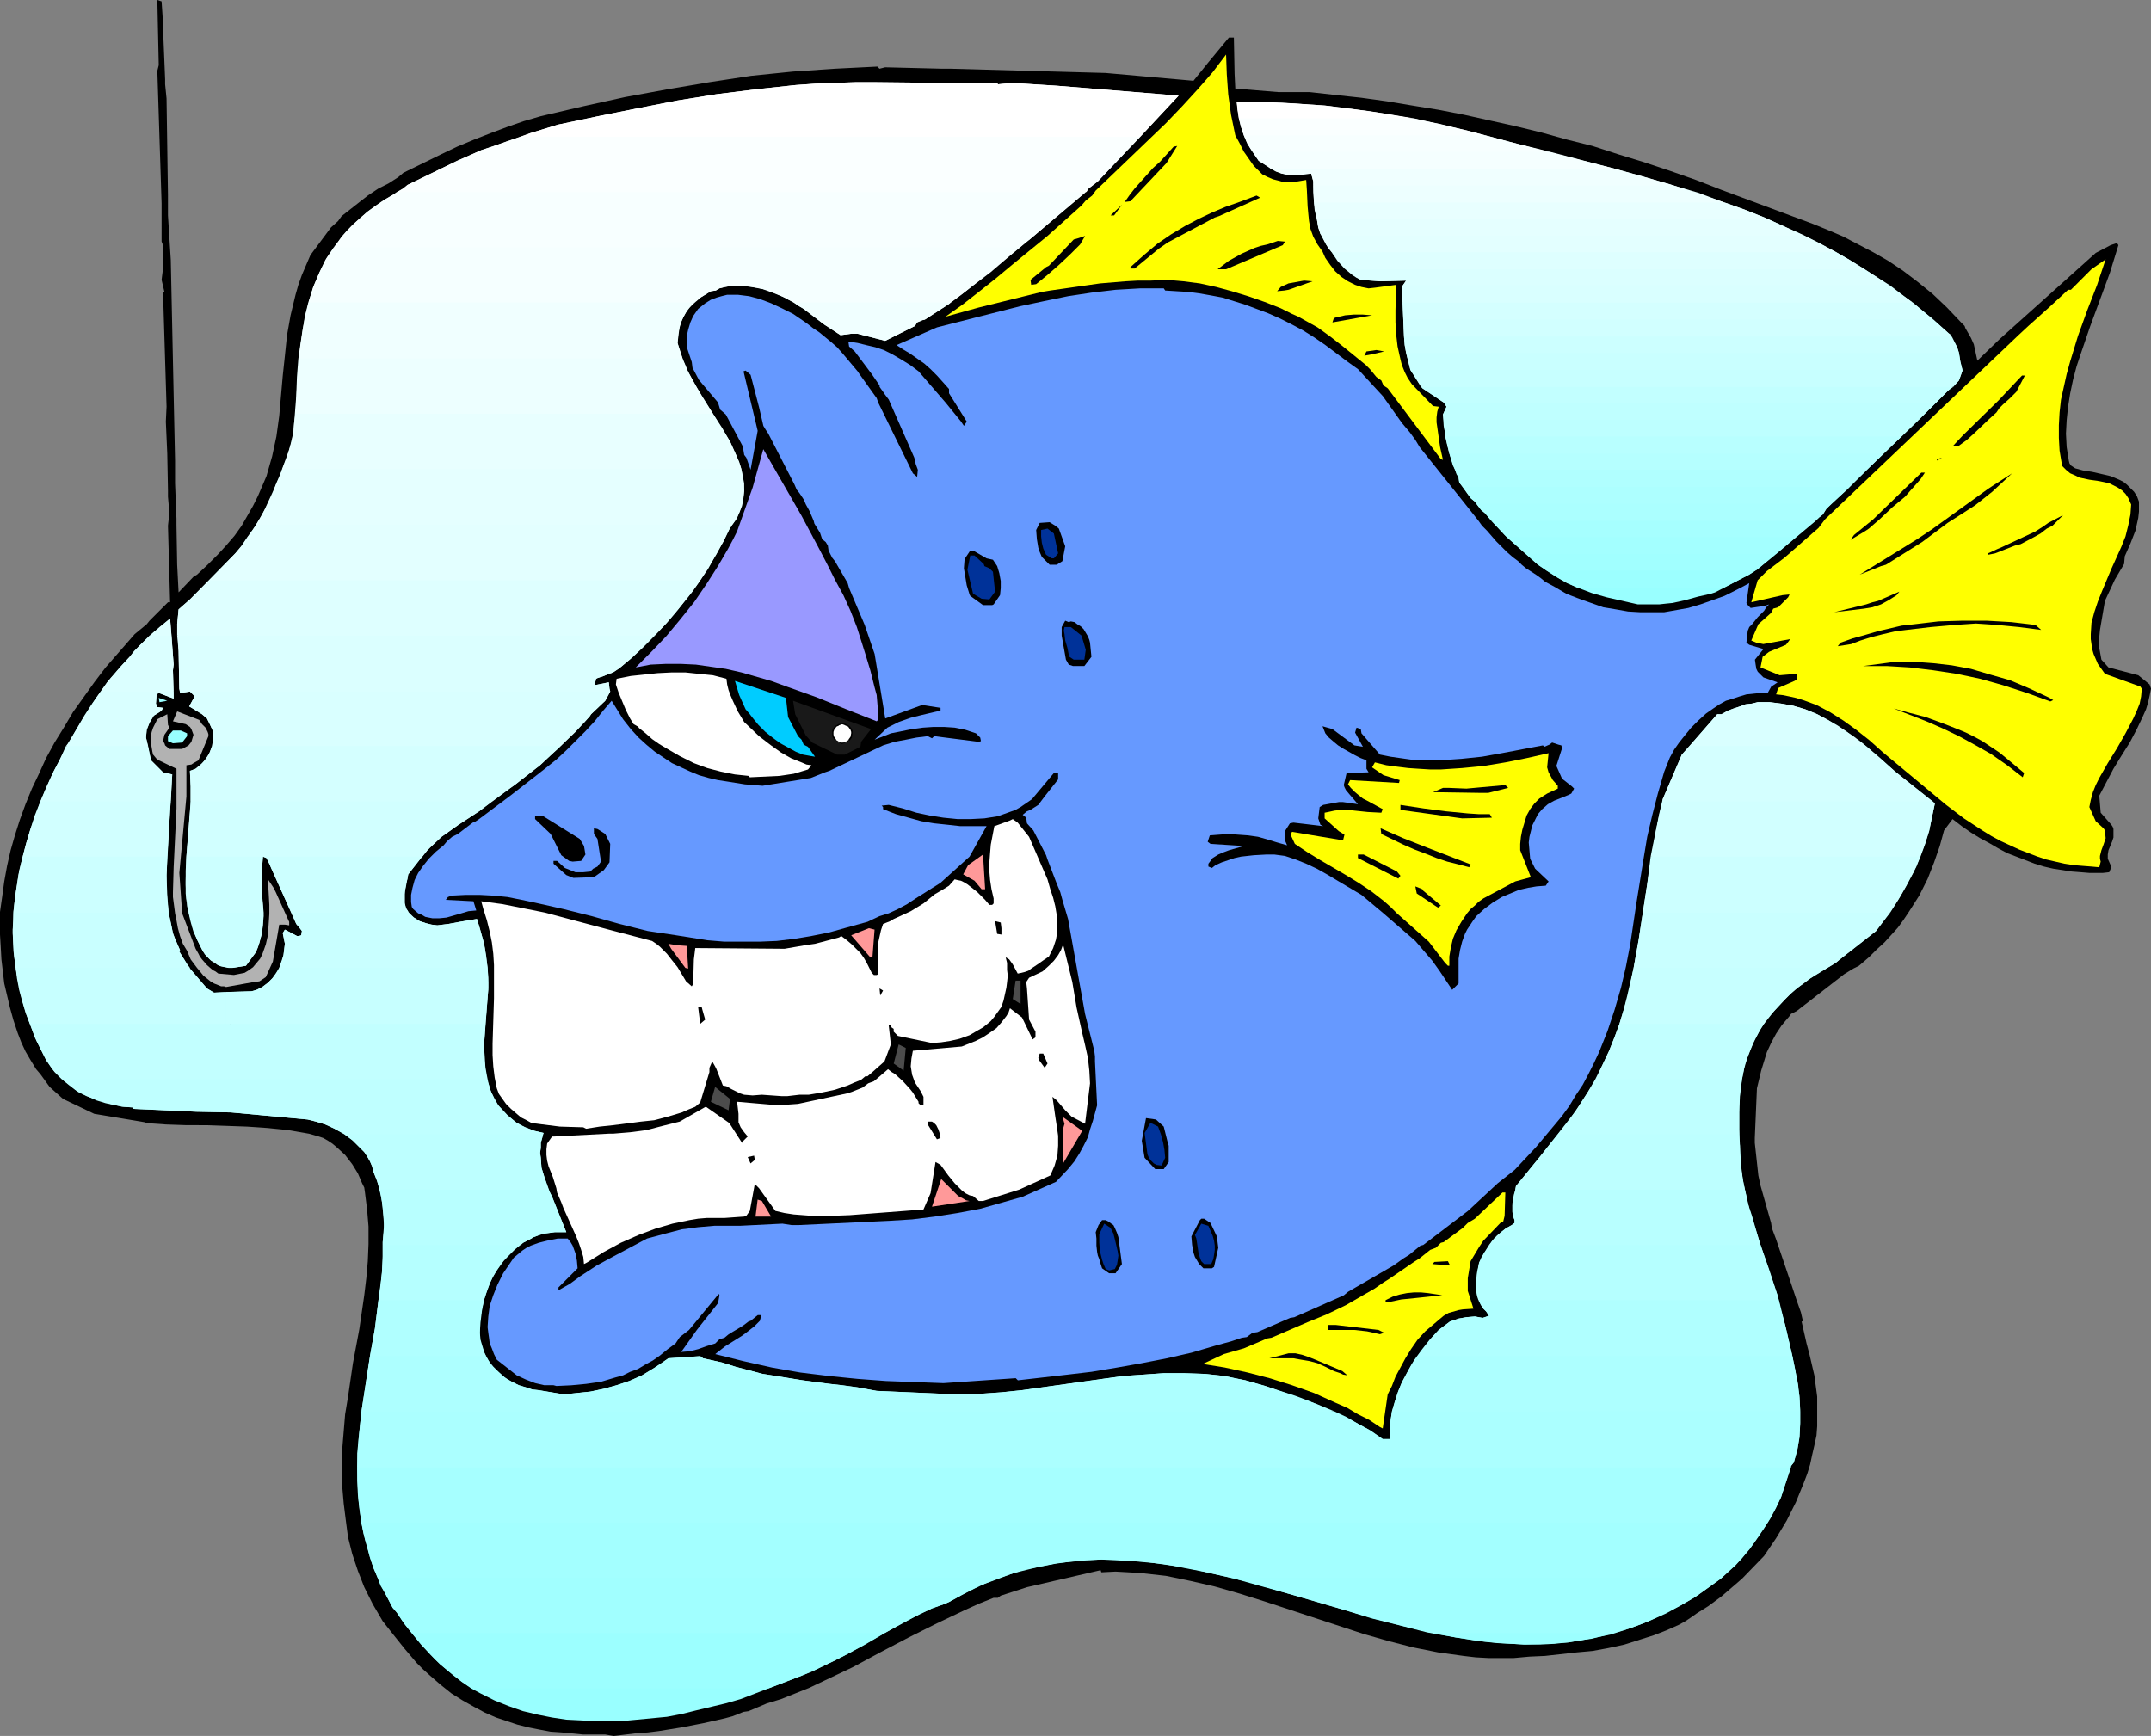 <?xml version="1.0" encoding="UTF-8" standalone="no"?>
<svg
   version="1.0"
   width="129.766mm"
   height="104.744mm"
   id="svg164"
   sodipodi:docname="Fish Grinning.wmf"
   xmlns:inkscape="http://www.inkscape.org/namespaces/inkscape"
   xmlns:sodipodi="http://sodipodi.sourceforge.net/DTD/sodipodi-0.dtd"
   xmlns="http://www.w3.org/2000/svg"
   xmlns:svg="http://www.w3.org/2000/svg">
  <rect width="100%" height="100%" fill="#808080" stroke="none"/>
  <sodipodi:namedview
     id="namedview164"
     pagecolor="#ffffff"
     bordercolor="#000000"
     borderopacity="0.25"
     inkscape:showpageshadow="2"
     inkscape:pageopacity="0.0"
     inkscape:pagecheckerboard="0"
     inkscape:deskcolor="#d1d1d1"
     inkscape:document-units="mm" />
  <defs
     id="defs1">
    <pattern
       id="WMFhbasepattern"
       patternUnits="userSpaceOnUse"
       width="6"
       height="6"
       x="0"
       y="0" />
  </defs>
  <path
     style="fill:#000000;fill-opacity:1;fill-rule:evenodd;stroke:none"
     d="m 138.006,395.558 h -5.01 l -5.01,-0.485 -2.424,-0.162 -2.586,-0.485 -2.424,-0.485 -2.586,-0.646 -2.424,-0.808 -2.424,-0.808 -2.586,-1.131 -2.424,-1.293 -2.586,-1.454 -2.586,-1.616 -2.424,-1.939 -2.424,-2.101 -1.616,-1.454 -1.454,-1.454 -2.747,-3.232 -2.586,-3.232 -2.424,-3.07 -1.131,-1.939 -1.131,-1.939 -1.939,-3.878 -1.454,-3.716 -1.293,-3.878 -0.97,-3.878 -0.485,-3.716 -0.485,-3.878 -0.323,-3.716 v -2.424 -1.777 l -0.162,-0.646 0.162,-4.04 0.323,-3.878 0.323,-3.878 0.646,-3.878 1.131,-7.756 1.454,-7.756 1.131,-7.756 0.485,-4.04 0.323,-3.716 0.162,-3.878 v -4.04 l -0.323,-3.878 -0.485,-3.878 -0.162,-1.131 -0.485,-0.97 -0.485,-1.131 -0.485,-1.131 -1.293,-2.101 -1.616,-2.101 -1.939,-1.777 -0.97,-0.808 -0.97,-0.646 -1.131,-0.646 -0.97,-0.323 -1.131,-0.323 -1.131,-0.323 -4.686,-0.808 -4.686,-0.485 -4.686,-0.323 -4.525,-0.162 -4.686,-0.162 H 42.501 L 37.814,256.434 33.29,256.111 33.128,255.949 21.493,254.01 14.382,250.617 11.312,247.87 9.211,244.962 8.242,243.831 6.949,241.73 5.818,239.791 4.848,237.69 4.04,235.59 3.07,232.681 2.262,229.773 1.616,227.026 0.97,224.279 0.646,221.532 0.323,218.785 0.162,215.876 0,213.13 v -5.171 l 0.485,-3.393 0.485,-3.555 0.646,-3.555 0.808,-3.555 0.97,-3.393 1.131,-3.555 1.293,-3.555 1.454,-3.555 1.616,-3.393 1.616,-3.555 1.939,-3.555 2.101,-3.393 2.101,-3.555 2.424,-3.393 2.424,-3.393 2.586,-3.393 6.626,-7.594 2.747,-2.262 0.646,-0.808 4.202,-4.201 h 0.485 l -0.485,-17.451 0.323,-2.909 -0.323,-3.716 v -1.454 l -0.162,-8.402 -0.323,-7.271 0.162,-3.393 -0.808,-26.177 h 0.323 l -0.646,-2.747 0.323,-2.585 v -5.332 l -0.323,-0.808 V 46.375 L 35.875,16.158 36.198,14.866 35.875,0 l 0.97,0.323 0.323,4.848 v 1.131 l 0.485,11.796 v 1.131 l 0.323,3.232 0.323,21.975 v 1.293 3.393 l 0.646,10.18 0.97,45.728 v 5.171 l 0.323,8.079 v 1.454 l 0.162,9.049 0.323,6.302 3.394,-3.555 0.808,-0.485 2.424,-2.262 2.262,-2.262 1.939,-2.101 1.939,-2.262 1.616,-2.262 1.293,-2.262 1.293,-2.262 1.131,-2.262 0.97,-2.262 0.97,-2.262 0.646,-2.262 0.646,-2.262 0.97,-4.524 0.646,-4.686 0.808,-9.21 0.485,-4.524 0.485,-4.686 0.808,-4.524 1.131,-4.686 0.646,-2.262 0.808,-2.262 0.97,-2.262 0.97,-2.262 4.686,-6.302 1.616,-1.454 0.808,-1.131 4.525,-3.555 1.454,-1.131 2.424,-1.616 2.262,-1.131 2.262,-1.454 1.131,-0.97 0.97,-0.485 7.595,-3.716 3.717,-1.777 3.878,-1.616 3.717,-1.454 3.878,-1.454 3.717,-1.293 3.878,-1.131 9.696,-2.262 9.534,-2.101 9.696,-1.777 9.534,-1.616 9.534,-1.454 9.534,-0.97 9.534,-0.646 9.696,-0.485 0.485,0.485 1.293,-0.323 13.09,0.323 h 1.939 l 35.229,0.97 20.038,1.777 3.394,-4.201 4.686,-5.655 h 1.131 l 0.162,8.241 0.162,3.393 9.858,0.808 h 2.101 5.01 l 5.818,0.646 5.979,0.646 5.818,0.808 5.818,0.97 5.979,0.97 5.818,1.131 5.818,1.293 5.818,1.293 5.979,1.454 5.818,1.616 5.818,1.454 5.979,1.939 5.818,1.777 5.818,1.939 5.979,2.101 5.818,2.262 6.949,2.585 6.949,2.585 6.949,2.585 3.555,1.454 3.394,1.454 3.394,1.777 3.394,1.777 3.394,1.939 3.394,2.262 3.394,2.585 3.394,2.747 3.232,3.07 3.232,3.393 0.808,0.808 0.162,0.485 0.646,1.131 0.646,1.131 0.646,1.454 0.808,3.716 5.01,-4.848 18.746,-16.805 3.232,-2.909 3.394,-1.777 1.454,-0.485 0.323,0.485 -1.939,6.302 -4.525,12.28 -2.101,6.14 -0.97,2.909 -0.808,3.07 -0.646,3.07 -0.485,3.07 -0.323,3.07 -0.162,3.07 0.162,3.07 0.485,3.07 0.162,0.646 0.323,0.485 0.97,0.646 1.778,0.485 2.101,0.323 2.101,0.485 2.101,0.485 1.939,0.808 0.97,0.485 0.808,0.646 0.808,0.808 0.808,0.808 0.646,0.97 0.485,1.293 v 0.808 1.454 l -0.162,1.454 -0.323,1.454 -0.323,1.454 -1.131,2.909 -1.293,2.909 -0.162,1.777 -2.101,3.555 -2.262,4.848 -1.131,6.625 -0.162,1.616 -0.162,1.777 0.323,1.616 0.323,1.777 1.616,1.777 3.717,0.97 3.07,0.808 2.586,2.101 0.323,0.97 -0.323,1.616 -0.323,1.454 -0.485,1.616 -0.646,1.454 -1.454,3.07 -1.616,3.07 -1.939,3.07 -1.778,2.909 -1.616,3.07 -1.616,3.07 0.323,3.878 2.424,2.747 0.323,0.485 0.162,0.485 v 0.97 0.97 l -0.323,0.97 -0.808,1.939 -0.162,0.97 v 0.97 l 0.646,1.454 0.162,0.485 -0.485,1.131 -1.454,0.162 h -0.97 -2.101 l -1.939,-0.162 -2.101,-0.162 -2.101,-0.323 -2.101,-0.323 -2.101,-0.485 -2.101,-0.646 -2.101,-0.808 -2.101,-0.808 -2.101,-0.808 -2.101,-1.131 -1.939,-1.131 -2.101,-1.131 -2.101,-1.293 -2.101,-1.454 -2.101,-1.616 -1.939,2.585 -0.97,3.555 -1.293,3.716 -1.454,3.716 -1.939,3.878 -1.131,1.777 -1.131,1.777 -1.293,1.939 -1.293,1.777 -1.454,1.616 -1.616,1.777 -1.778,1.616 -1.778,1.777 -2.262,1.939 -1.293,0.646 -2.101,1.293 -10.827,8.402 -1.293,0.646 -0.323,0.485 -1.778,2.101 -1.293,1.939 -1.131,2.101 -0.97,2.101 -0.646,2.101 -0.646,2.101 -0.97,4.04 -0.485,11.311 v 1.131 l 0.808,7.433 0.485,2.262 2.424,8.564 0.162,1.131 0.97,2.585 3.555,10.503 1.131,3.393 0.97,2.747 0.485,2.101 h -0.323 l 1.131,5.009 0.646,2.424 1.131,4.848 0.323,2.424 0.323,2.424 v 2.424 2.262 2.101 l -0.162,2.101 -0.485,2.262 -0.485,2.101 -0.485,2.262 -0.646,2.101 -0.808,2.101 -1.778,4.363 -2.101,4.201 -2.424,4.04 -2.747,4.04 -5.01,5.171 -4.686,4.04 -3.07,2.262 -2.586,1.616 -1.131,0.808 -1.454,0.97 -1.454,0.808 -2.909,1.293 -2.909,1.131 -3.07,0.97 -3.555,1.131 -3.717,0.808 -3.555,0.646 -3.555,0.323 -7.272,0.808 -3.555,0.162 -3.555,0.323 h -2.909 -2.909 l -2.909,-0.162 -2.747,-0.323 -5.818,-0.808 -5.656,-1.131 -5.656,-1.454 -5.656,-1.616 -11.312,-3.716 -11.312,-3.716 -5.656,-1.777 -5.656,-1.616 -5.656,-1.293 -5.494,-1.131 -5.818,-0.646 -2.747,-0.162 -2.909,-0.162 -3.232,0.162 -0.162,-0.485 -16.806,3.878 -5.979,1.939 -0.646,0.485 h -0.97 l -3.232,1.293 -3.232,1.454 -6.464,3.07 -6.464,3.232 -6.464,3.393 -6.302,3.393 -6.464,3.07 -3.394,1.616 -3.232,1.293 -3.232,1.293 -3.232,0.97 -1.131,0.485 -3.07,1.293 -1.131,0.162 -2.424,0.97 -1.778,0.485 -5.01,1.131 -5.01,0.97 -5.01,0.808 -2.586,0.323 -2.424,0.162 -5.333,0.646 z"
     id="path1" />
  <path
     style="fill:#99ffff;fill-opacity:1;fill-rule:evenodd;stroke:none"
     d="m 135.421,392.488 -3.07,-0.162 -3.232,-0.162 -3.232,-0.485 -3.232,-0.646 -3.394,-0.808 -3.232,-1.131 -3.232,-1.293 -3.232,-1.616 -2.101,-1.131 -2.101,-1.454 -2.101,-1.616 -2.101,-1.777 -1.939,-1.777 -1.778,-1.939 -1.778,-1.939 -1.778,-2.101 H 201.677 l -4.686,2.747 -4.848,2.585 -4.686,2.262 -2.262,1.131 -2.424,0.97 -13.898,5.332 -3.394,0.97 -6.787,1.616 -3.232,0.808 -3.394,0.646 -3.394,0.323 -3.394,0.323 -3.394,0.323 h -3.394 z"
     id="path2" />
  <path
     style="fill:#99ffff;fill-opacity:1;fill-rule:evenodd;stroke:none"
     d="m 326.916,372.451 5.01,0.97 5.171,0.808 5.171,0.485 5.171,0.323 5.01,-0.162 5.171,-0.323 2.586,-0.485 2.586,-0.323 2.586,-0.646 2.424,-0.646 z"
     id="path3" />
  <path
     style="fill:#9cffff;fill-opacity:1;fill-rule:evenodd;stroke:none"
     d="m 107.625,385.055 -2.424,-1.616 -2.424,-1.939 -2.424,-1.939 -2.262,-2.262 -2.101,-2.262 -1.939,-2.424 -1.939,-2.424 -1.616,-2.424 -0.97,-1.131 -1.778,-3.393 -0.97,-1.616 -0.646,-1.777 H 227.856 l -2.909,1.131 -2.747,1.293 -2.909,1.454 -2.909,1.616 -1.131,0.485 -2.747,0.97 -3.717,1.777 -3.717,1.939 -7.434,4.201 -3.717,2.101 -3.717,1.939 -3.717,1.777 -3.717,1.616 -7.595,2.909 z"
     id="path4" />
  <path
     style="fill:#9cffff;fill-opacity:1;fill-rule:evenodd;stroke:none"
     d="m 392.526,359.848 -0.162,0.162 -5.171,3.716 -0.97,0.646 -3.07,1.777 -3.232,1.777 -3.232,1.454 -3.232,1.293 -3.232,1.131 -3.07,0.97 -3.232,0.646 -3.232,0.646 -3.232,0.485 -3.07,0.323 -3.232,0.162 h -3.232 l -3.232,-0.162 -3.232,-0.162 -3.07,-0.323 -6.464,-0.97 -6.464,-1.131 -6.302,-1.616 -6.464,-1.616 -6.302,-1.939 -12.766,-3.716 -6.464,-1.777 -6.302,-1.777 z"
     id="path5" />
  <path
     style="fill:#a1ffff;fill-opacity:1;fill-rule:evenodd;stroke:none"
     d="m 93.889,372.451 -1.778,-2.262 -1.616,-2.424 -0.97,-1.131 -2.101,-4.04 -0.97,-1.939 -0.808,-1.939 -0.485,-1.131 -0.808,-2.424 -1.131,-4.04 -0.808,-3.878 H 403.03 l -2.101,3.232 -1.131,1.616 -1.293,1.616 -1.293,1.616 -1.454,1.616 -1.616,1.454 -1.778,1.616 -5.171,3.716 -0.97,0.646 -3.07,1.777 -3.878,1.939 -3.717,1.777 -3.878,1.454 -3.878,1.131 h -40.885 l -6.949,-1.616 -6.949,-1.777 -13.736,-4.04 -6.787,-1.939 -6.949,-2.101 -6.949,-1.616 -6.949,-1.616 -6.787,-1.131 -3.555,-0.323 -3.394,-0.323 -3.555,-0.323 h -3.394 l -3.394,0.162 -3.555,0.323 -3.394,0.485 -3.394,0.646 -3.555,0.646 -3.394,1.131 -3.394,1.293 -3.555,1.293 -3.394,1.777 -3.555,1.939 -1.131,0.485 -2.747,0.97 -2.747,1.293 -2.747,1.454 -5.333,2.909 z"
     id="path6" />
  <path
     style="fill:#a3ffff;fill-opacity:1;fill-rule:evenodd;stroke:none"
     d="m 86.133,359.848 -0.485,-1.131 -0.485,-1.131 -0.808,-2.424 -0.646,-2.585 -0.808,-2.747 -0.485,-2.424 -0.323,-2.585 -0.323,-2.585 -0.162,-2.585 -0.162,-5.009 H 408.363 l -2.262,6.787 -1.131,2.424 -1.293,2.424 -1.454,2.262 -1.616,2.262 -1.616,2.424 -1.939,2.262 -2.262,2.262 -2.262,2.101 H 280.86 l -6.626,-1.454 -6.626,-1.293 -3.394,-0.485 -3.232,-0.485 -3.394,-0.162 -3.232,-0.162 -3.232,-0.162 -3.394,0.162 -3.232,0.323 -3.394,0.323 -3.232,0.646 -3.394,0.808 -3.232,0.808 -3.394,1.131 z"
     id="path7" />
  <path
     style="fill:#a6ffff;fill-opacity:1;fill-rule:evenodd;stroke:none"
     d="m 82.416,321.876 -0.646,6.302 -0.162,3.232 -0.162,3.232 v 3.07 l 0.162,3.232 0.323,3.07 0.485,3.232 H 403.03 l 1.616,-2.909 1.454,-2.909 2.262,-7.11 0.646,-0.808 0.808,-2.909 0.485,-2.747 0.162,-3.07 v -2.909 h -93.082 l -0.323,2.101 -0.162,2.101 v 2.101 h -1.616 l -2.747,-1.939 -2.747,-1.454 -2.747,-1.616 -2.747,-1.293 z"
     id="path8" />
  <path
     style="fill:#abffff;fill-opacity:1;fill-rule:evenodd;stroke:none"
     d="m 84.355,309.272 -0.97,6.302 -0.97,6.302 -0.646,6.302 -0.323,3.232 v 3.232 H 408.363 v -0.323 l 0.646,-0.808 0.808,-2.909 0.485,-3.07 0.162,-3.07 v -3.07 l -0.162,-3.07 -0.485,-2.909 -0.485,-3.07 -0.646,-3.07 h -85.486 l -1.454,2.101 -1.131,2.101 -1.131,2.101 -0.808,2.101 -0.646,2.101 -0.646,2.101 -0.323,2.101 -0.162,2.101 v 2.101 h -1.616 l -3.394,-2.262 -3.232,-1.777 -3.394,-1.616 -3.232,-1.454 -3.232,-1.454 -3.394,-1.293 -6.949,-2.262 -2.262,-0.646 -2.262,-0.646 -2.424,-0.485 -2.262,-0.485 -4.525,-0.485 -4.686,-0.162 h -4.686 l -4.525,0.323 -4.686,0.323 -4.686,0.646 -9.211,1.293 -9.211,1.293 -4.686,0.485 -4.525,0.323 -4.686,0.162 -4.525,-0.162 -14.706,-0.646 -4.363,-0.808 -3.555,-0.485 -2.909,-0.323 -6.141,-0.808 -5.979,-0.97 -3.07,-0.485 -3.07,-0.808 -3.07,-0.808 -3.07,-0.97 -4.363,-0.97 -0.646,-0.485 -7.272,0.485 -1.616,1.131 -1.454,0.97 -2.909,1.777 -2.909,1.293 -2.909,0.97 -2.909,0.808 -3.07,0.646 -3.07,0.323 -2.909,0.323 -5.818,-0.97 -1.454,-0.162 -1.454,-0.485 -1.616,-0.485 -1.616,-0.808 -0.97,-0.485 -0.808,-0.646 -1.616,-1.454 -1.454,-1.454 -0.97,-1.777 z"
     id="path9" />
  <path
     style="fill:#adffff;fill-opacity:1;fill-rule:evenodd;stroke:none"
     d="m 86.294,296.507 -0.808,6.463 -1.131,6.302 -1.939,12.604 H 304.292 l -3.878,-1.616 -4.04,-1.454 -7.918,-2.747 -2.262,-0.646 -2.262,-0.646 -2.424,-0.485 -2.262,-0.485 -4.525,-0.485 -4.686,-0.162 h -4.686 l -4.525,0.323 -4.686,0.323 -4.686,0.646 -9.211,1.293 -9.211,1.293 -4.686,0.485 -4.525,0.323 -4.686,0.162 -4.525,-0.162 -14.706,-0.646 -4.363,-0.808 -3.555,-0.485 -2.909,-0.323 -6.141,-0.808 -5.979,-0.97 -3.07,-0.485 -3.07,-0.808 -3.07,-0.808 -3.07,-0.97 -4.363,-0.97 -0.646,-0.485 -7.272,0.485 -1.616,1.131 -1.454,0.97 -2.909,1.777 -2.909,1.293 -2.909,0.97 -2.909,0.808 -3.07,0.646 -3.07,0.323 -2.909,0.323 -5.818,-0.97 -1.454,-0.162 -1.454,-0.485 -1.616,-0.485 -1.616,-0.808 -1.616,-0.97 -1.293,-1.131 -1.293,-1.293 -1.131,-1.454 -0.808,-1.454 -0.485,-1.616 -0.485,-1.616 -0.162,-1.616 v -1.777 l 0.162,-1.777 0.323,-1.939 0.485,-1.939 z"
     id="path10" />
  <path
     style="fill:#adffff;fill-opacity:1;fill-rule:evenodd;stroke:none"
     d="m 317.382,321.876 0.646,-2.262 0.808,-2.424 0.97,-2.262 1.293,-2.424 1.293,-2.262 1.778,-2.424 1.778,-2.262 2.101,-2.262 2.586,-1.939 1.939,-0.646 1.778,-0.323 1.939,-0.162 1.778,0.323 1.454,-0.485 -0.646,-0.97 -0.808,-0.808 -0.485,-0.808 -0.485,-0.97 h 68.518 l 0.808,3.232 0.808,3.232 1.454,6.302 0.646,3.232 0.646,3.07 0.323,3.232 0.162,3.07 z"
     id="path11" />
  <path
     style="fill:#b0ffff;fill-opacity:1;fill-rule:evenodd;stroke:none"
     d="m 87.264,283.903 v 3.232 l -0.162,3.07 -0.808,6.302 -0.808,6.463 -1.131,6.302 h 26.502 l -0.646,-1.293 -0.485,-1.293 -0.323,-1.454 v -1.293 l 0.162,-2.424 0.323,-2.585 0.485,-2.585 0.97,-2.747 0.485,-1.293 0.646,-1.293 0.646,-1.131 0.97,-1.293 0.808,-1.131 1.131,-1.293 1.131,-1.131 1.454,-1.131 z"
     id="path12" />
  <path
     style="fill:#b0ffff;fill-opacity:1;fill-rule:evenodd;stroke:none"
     d="m 323.2,309.272 1.131,-1.454 1.131,-1.454 1.131,-1.454 1.454,-1.616 2.586,-1.939 1.939,-0.646 1.778,-0.323 1.939,-0.162 1.778,0.323 1.454,-0.485 -0.646,-0.97 -0.808,-0.808 -0.646,-1.293 -0.485,-1.293 -0.323,-1.293 v -1.293 -1.131 l 0.162,-1.293 0.485,-2.747 0.485,-0.808 0.485,-1.131 1.293,-2.101 h 61.893 l 1.939,5.817 1.939,5.655 0.808,3.555 0.97,3.393 1.616,6.948 z"
     id="path13" />
  <path
     style="fill:#b5ffff;fill-opacity:1;fill-rule:evenodd;stroke:none"
     d="m 86.294,296.507 0.485,-3.232 0.323,-3.393 0.162,-3.393 v -3.232 l 0.323,-3.07 -0.162,-2.909 -0.323,-3.07 -0.485,-2.909 h 38.461 l 0.323,0.646 0.485,0.97 3.232,8.079 h -2.586 l -2.424,0.323 -1.131,0.323 -1.293,0.485 -1.131,0.646 -1.293,0.646 -1.778,1.454 -1.616,1.616 -1.454,1.454 -1.131,1.777 -0.97,1.616 -0.808,1.777 -0.646,1.777 -0.485,1.616 z"
     id="path14" />
  <path
     style="fill:#b5ffff;fill-opacity:1;fill-rule:evenodd;stroke:none"
     d="m 337.097,296.507 -0.323,-0.97 -0.162,-1.131 v -0.97 -1.131 l 0.162,-2.101 0.485,-2.262 0.485,-1.131 0.808,-1.293 0.808,-1.131 0.808,-1.293 1.131,-1.293 1.131,-0.97 1.131,-0.808 1.131,-0.646 0.646,-0.485 v -0.646 l -0.323,-0.808 -0.162,-0.97 v -1.616 l 0.323,-1.777 0.323,-1.777 h 52.358 l 0.646,3.07 0.97,2.909 1.778,6.14 2.101,5.979 1.939,5.979 0.323,1.131 z"
     id="path15" />
  <path
     style="fill:#b8ffff;fill-opacity:1;fill-rule:evenodd;stroke:none"
     d="m 87.264,283.903 v -0.646 l 0.162,-2.101 0.162,-2.101 -0.162,-1.939 -0.162,-1.939 -0.323,-2.101 -0.485,-1.939 -0.485,-1.939 -0.808,-1.939 -0.323,-1.293 -0.485,-1.131 -0.646,-1.131 -0.646,-0.97 -0.808,-0.808 -1.778,-1.777 -1.939,-1.454 h 45.248 l -0.162,0.808 -0.323,1.131 v 1.131 l -0.162,1.131 0.162,1.131 0.162,2.262 0.646,2.101 1.293,3.555 0.485,0.97 3.232,8.079 h -2.586 l -2.424,0.323 -1.131,0.323 -1.293,0.485 -1.131,0.646 -1.293,0.646 -0.323,0.323 -0.323,0.162 z"
     id="path16" />
  <path
     style="fill:#b8ffff;fill-opacity:1;fill-rule:evenodd;stroke:none"
     d="m 339.521,283.903 1.131,-1.454 1.293,-1.131 1.293,-1.131 1.454,-0.808 0.646,-0.485 v -0.646 l -0.323,-0.97 -0.162,-0.97 v -0.97 -0.97 l 0.323,-1.939 0.323,-0.97 0.162,-0.97 5.656,-6.948 2.424,-3.07 0.808,-0.97 0.646,-0.808 h 41.37 v 1.293 l 0.162,1.293 0.162,2.747 0.162,2.909 0.485,2.909 0.646,2.747 0.646,2.909 0.808,2.747 1.778,5.655 z"
     id="path17" />
  <path
     style="fill:#bdffff;fill-opacity:1;fill-rule:evenodd;stroke:none"
     d="m 86.618,271.3 -0.646,-1.939 -0.808,-2.101 -0.323,-1.293 -0.485,-1.131 -0.646,-1.131 -0.646,-0.97 -0.97,-0.97 -1.778,-1.777 -1.939,-1.454 -2.101,-1.131 -2.101,-0.97 -2.101,-0.646 -1.939,-0.485 -17.453,-1.616 -7.918,-0.162 -14.382,-0.646 v -0.323 l -2.101,-0.162 -1.939,-0.323 -2.262,-0.485 -2.101,-0.646 -2.101,-0.97 -2.101,-0.97 -1.939,-1.454 -1.778,-1.454 h 96.96 l 0.485,1.454 0.485,1.454 0.808,1.616 0.808,1.454 2.101,2.262 0.97,0.808 0.97,0.808 1.131,0.646 0.97,0.485 2.101,0.808 2.101,0.485 -0.323,1.131 -0.323,1.131 v 1.131 l -0.162,1.131 0.162,1.131 0.162,2.262 0.646,2.101 0.97,2.909 z"
     id="path18" />
  <path
     style="fill:#bdffff;fill-opacity:1;fill-rule:evenodd;stroke:none"
     d="m 345.5,271.3 0.162,-0.808 5.656,-6.948 2.424,-3.07 2.909,-3.716 2.747,-3.555 2.262,-3.555 2.262,-3.555 h 33.29 l -0.485,3.878 -0.162,3.716 v 3.878 l 0.162,3.716 v 2.424 l 0.323,2.585 0.323,2.585 0.485,2.424 z"
     id="path19" />
  <path
     style="fill:#bfffff;fill-opacity:1;fill-rule:evenodd;stroke:none"
     d="m 78.538,258.696 -2.262,-1.293 -2.101,-0.97 -2.101,-0.646 -1.939,-0.485 -17.453,-1.616 -7.918,-0.162 -14.382,-0.646 v -0.323 l -2.586,-0.162 -2.586,-0.646 -2.747,-0.808 -2.747,-0.97 -1.293,-0.646 -1.293,-0.808 -1.131,-0.97 -1.293,-0.97 -1.131,-0.97 -1.131,-1.131 -0.97,-1.293 -0.97,-1.454 -2.101,-4.201 -1.616,-4.04 H 110.696 l -0.323,4.686 0.162,3.555 0.162,1.777 0.323,1.777 0.323,1.616 0.485,1.777 0.808,1.777 0.97,1.616 2.101,2.262 0.97,0.808 0.97,0.808 1.131,0.646 0.97,0.485 2.101,0.808 2.101,0.485 -0.162,0.323 z"
     id="path20" />
  <path
     style="fill:#bfffff;fill-opacity:1;fill-rule:evenodd;stroke:none"
     d="m 369.256,233.489 -1.131,3.07 -1.293,3.232 -1.454,3.07 -1.616,3.232 -1.778,3.07 -2.101,3.232 -2.101,3.07 -2.586,3.232 h 41.37 v -3.232 -3.07 l 0.162,-3.232 0.485,-3.232 0.646,-3.232 1.131,-3.07 0.646,-1.616 0.808,-1.454 0.808,-1.616 0.97,-1.454 z"
     id="path21" />
  <path
     style="fill:#c2ffff;fill-opacity:1;fill-rule:evenodd;stroke:none"
     d="m 52.52,226.218 v 19.875 h 58.499 l -0.323,-1.939 -0.162,-1.939 -0.162,-4.04 0.808,-10.665 0.162,-1.777 v -1.616 l -0.162,-3.393 H 63.67 l -0.808,1.293 -0.808,1.131 -0.97,0.97 -1.293,0.97 -1.293,0.646 -1.131,0.323 z"
     id="path22" />
  <path
     style="fill:#c2ffff;fill-opacity:1;fill-rule:evenodd;stroke:none"
     d="m 52.52,220.724 h 0.485 v 0 z"
     id="path23" />
  <path
     style="fill:#c2ffff;fill-opacity:1;fill-rule:evenodd;stroke:none"
     d="m 372.488,220.724 -1.454,6.302 -0.808,3.232 -0.97,3.232 -1.131,3.07 -1.293,3.232 -1.454,3.07 -1.454,3.232 h 33.29 l 0.485,-2.424 0.646,-2.262 0.97,-2.424 0.97,-2.262 1.293,-2.262 1.454,-2.262 1.939,-2.101 1.939,-2.101 1.293,-1.293 1.131,-0.97 2.424,-1.939 2.424,-1.616 2.424,-1.454 z"
     id="path24" />
  <path
     style="fill:#c2ffff;fill-opacity:1;fill-rule:evenodd;stroke:none"
     d="m 52.52,220.724 h -0.485 z"
     id="path25" />
  <path
     style="fill:#c2ffff;fill-opacity:1;fill-rule:evenodd;stroke:none"
     d="m 52.52,246.093 v -19.875 l -3.717,0.162 -1.616,-0.97 -3.878,-4.524 v -0.162 H 3.555 l 0.485,2.585 0.485,2.585 0.646,2.585 0.808,2.747 0.97,2.585 0.97,2.747 1.293,2.585 1.293,2.585 1.616,2.262 1.939,2.101 z"
     id="path26" />
  <path
     style="fill:#c7ffff;fill-opacity:1;fill-rule:evenodd;stroke:none"
     d="m 51.55,226.218 v 7.271 h 59.146 l 0.485,-5.979 0.162,-2.262 v -2.262 l -0.162,-2.262 -0.323,-2.262 -0.323,-2.262 -0.485,-2.101 -0.646,-2.424 -0.646,-2.101 -3.878,0.646 -2.586,0.485 -1.293,0.162 -1.293,0.162 -1.293,-0.162 -1.293,-0.323 -1.454,-0.485 -1.293,-0.808 -0.646,-0.646 -0.485,-0.485 h -26.826 l 1.131,2.585 0.808,0.97 0.485,0.646 -0.162,0.97 -0.485,0.162 h -0.485 l -2.747,-1.454 -0.485,0.808 0.485,2.424 -0.162,1.293 -0.162,1.293 -0.323,1.293 -0.485,1.293 -0.646,1.293 -0.97,1.293 -1.131,1.131 -1.293,0.97 -1.293,0.646 -1.131,0.323 z"
     id="path27" />
  <path
     style="fill:#c7ffff;fill-opacity:1;fill-rule:evenodd;stroke:none"
     d="m 51.55,208.12 v 12.442 l 0.646,0.162 h 0.808 l 3.07,-0.485 2.262,-3.07 0.485,-1.131 0.323,-1.131 0.646,-2.262 0.162,-2.262 0.162,-2.262 z"
     id="path28" />
  <path
     style="fill:#c7ffff;fill-opacity:1;fill-rule:evenodd;stroke:none"
     d="m 374.588,208.12 -0.97,6.302 -1.131,6.302 -1.293,6.302 -0.97,3.232 -0.97,3.232 h 32.966 l 1.131,-1.454 1.131,-1.454 2.424,-2.585 1.454,-1.454 1.454,-1.293 1.454,-0.97 1.454,-1.131 2.909,-1.777 2.909,-1.777 0.97,-0.808 8.242,-6.463 1.616,-2.101 1.616,-2.101 z"
     id="path29" />
  <path
     style="fill:#c7ffff;fill-opacity:1;fill-rule:evenodd;stroke:none"
     d="M 51.55,220.562 V 208.12 h -8.565 l 0.485,2.101 0.646,2.262 0.97,2.101 1.131,2.262 0.485,0.808 0.646,0.646 0.646,0.646 0.808,0.485 1.293,0.808 z"
     id="path30" />
  <path
     style="fill:#c7ffff;fill-opacity:1;fill-rule:evenodd;stroke:none"
     d="m 51.55,233.489 v -7.271 l -2.747,0.162 -1.616,-0.97 -3.878,-4.524 -2.424,-3.878 0.162,-0.323 -1.131,-2.585 -0.485,-1.293 -0.485,-2.424 -0.485,-2.262 H 3.07 v 1.939 l -0.162,1.939 v 0.808 l 0.162,2.585 0.162,2.585 0.323,2.585 0.323,2.585 0.485,2.585 0.646,2.424 0.808,2.747 0.97,2.585 z"
     id="path31" />
  <path
     style="fill:#c9ffff;fill-opacity:1;fill-rule:evenodd;stroke:none"
     d="m 42.662,219.916 v 0.808 h 0.646 z"
     id="path32" />
  <path
     style="fill:#c9ffff;fill-opacity:1;fill-rule:evenodd;stroke:none"
     d="m 42.662,195.355 v 11.311 l 0.646,2.424 0.646,2.585 0.97,2.585 1.293,2.585 0.646,0.808 0.646,0.808 0.646,0.646 0.808,0.485 0.646,0.485 0.808,0.323 0.808,0.162 0.808,0.162 h 0.97 l 3.07,-0.485 2.262,-3.07 0.808,-2.101 0.485,-1.939 0.323,-2.101 0.162,-2.101 -0.323,-4.201 v -2.101 l -0.162,-2.101 v -0.97 l 0.323,-4.201 0.808,0.323 0.646,1.293 0.485,1.131 5.656,12.604 0.808,0.97 0.485,0.646 -0.162,0.97 -0.485,0.162 h -0.485 l -2.747,-1.454 -0.485,0.808 0.485,2.424 -0.162,1.293 -0.162,1.293 -0.485,1.454 -0.485,1.454 h 47.51 l -0.323,-2.747 -0.485,-2.909 -0.808,-2.747 -0.808,-2.747 -3.878,0.646 -2.586,0.485 -1.293,0.162 -1.293,0.162 -1.293,-0.162 -1.293,-0.323 -1.454,-0.485 -1.293,-0.808 -0.646,-0.485 -0.485,-0.485 -0.323,-0.646 -0.323,-0.485 -0.323,-1.293 v -1.293 -1.293 l 0.323,-1.293 0.485,-2.585 2.909,-3.716 0.323,-0.323 z"
     id="path33" />
  <path
     style="fill:#c9ffff;fill-opacity:1;fill-rule:evenodd;stroke:none"
     d="m 376.366,195.355 -0.808,6.463 -0.485,3.07 -0.485,3.232 -0.97,6.302 -1.131,6.302 h 44.117 l 1.939,-1.131 0.97,-0.808 8.242,-6.463 3.07,-4.201 1.454,-2.101 1.293,-2.101 2.262,-4.201 1.131,-2.101 0.808,-2.262 z"
     id="path34" />
  <path
     style="fill:#c9ffff;fill-opacity:1;fill-rule:evenodd;stroke:none"
     d="m 42.662,206.666 v -11.311 h -0.162 l -0.162,5.655 v 2.747 z"
     id="path35" />
  <path
     style="fill:#c9ffff;fill-opacity:1;fill-rule:evenodd;stroke:none"
     d="m 42.662,220.724 v -0.808 l -1.778,-2.909 0.162,-0.323 -1.131,-2.585 -0.485,-1.293 -0.485,-2.262 -0.485,-2.262 -0.162,-2.101 -0.162,-2.101 -0.162,-4.363 0.162,-4.363 H 5.171 l -0.97,4.201 -0.646,4.201 -0.485,4.04 -0.162,4.201 v 0.97 l 0.162,3.878 0.485,3.878 z"
     id="path36" />
  <path
     style="fill:#ccffff;fill-opacity:1;fill-rule:evenodd;stroke:none"
     d="m 9.211,182.752 -1.293,3.232 -0.97,3.07 -0.97,3.232 -0.808,3.07 -0.808,3.232 -0.485,3.232 -0.485,3.07 -0.323,3.232 H 38.461 l -0.323,-2.909 -0.162,-2.909 v -2.909 l 0.162,-2.909 0.323,-5.817 0.323,-5.979 0.162,-1.939 z"
     id="path37" />
  <path
     style="fill:#ccffff;fill-opacity:1;fill-rule:evenodd;stroke:none"
     d="m 66.418,208.12 -4.525,-10.018 -0.485,-1.131 -0.646,-1.293 -0.808,-0.323 -0.323,4.201 v 0.97 l 0.162,3.878 0.323,3.716 H 42.986 l -0.485,-3.232 -0.162,-3.07 v -3.232 l 0.162,-3.232 0.485,-6.302 0.485,-6.302 h 68.68 l -2.909,2.262 -4.686,3.07 -3.878,2.747 -2.586,2.424 -0.646,0.646 -1.454,1.777 -2.909,3.716 -0.162,0.97 -0.323,1.131 -0.323,2.424 v 1.131 1.131 l 0.323,0.97 0.646,0.97 z"
     id="path38" />
  <path
     style="fill:#ccffff;fill-opacity:1;fill-rule:evenodd;stroke:none"
     d="m 379.113,182.752 -0.808,3.232 -0.646,3.07 -1.131,6.302 -0.97,6.463 -0.97,6.302 h 56.398 l 1.939,-3.07 1.778,-3.07 1.616,-3.07 1.454,-3.232 1.131,-3.07 0.97,-3.07 0.646,-3.232 0.646,-3.07 -0.485,-0.485 z"
     id="path39" />
  <path
     style="fill:#d1ffff;fill-opacity:1;fill-rule:evenodd;stroke:none"
     d="m 15.029,170.148 -1.454,3.232 -1.616,3.07 -1.454,3.232 -1.293,3.07 -1.131,3.232 -1.131,3.07 -0.97,3.232 -0.808,3.07 H 38.138 l 0.323,-5.171 0.323,-5.494 0.485,-8.079 -2.101,-0.485 -2.747,-2.747 -0.646,-3.232 z"
     id="path40" />
  <path
     style="fill:#d1ffff;fill-opacity:1;fill-rule:evenodd;stroke:none"
     d="m 42.501,195.355 0.323,-3.878 0.323,-4.04 0.323,-4.04 v -4.04 l -0.162,-3.555 1.293,-0.485 1.454,-1.131 0.97,-1.293 0.808,-1.293 0.485,-1.454 h 79.507 l -2.424,2.262 -2.262,2.101 -5.818,4.524 -1.131,0.808 -6.949,5.171 -4.686,3.07 -3.878,2.747 -2.586,2.424 -0.646,0.646 -1.131,1.454 z"
     id="path41" />
  <path
     style="fill:#d1ffff;fill-opacity:1;fill-rule:evenodd;stroke:none"
     d="m 376.366,195.355 1.293,-6.463 0.646,-3.232 0.808,-3.393 4.363,-10.18 1.778,-1.939 h 40.238 l 3.232,2.747 3.394,3.07 9.05,7.271 -0.646,3.07 -0.646,3.07 -0.97,3.07 -1.131,2.909 z"
     id="path42" />
  <path
     style="fill:#d4ffff;fill-opacity:1;fill-rule:evenodd;stroke:none"
     d="m 9.211,182.752 1.454,-3.393 1.616,-3.555 1.778,-3.393 1.778,-3.393 3.394,-5.817 1.778,-2.747 1.939,-2.747 h 16.645 v 1.616 l -3.394,-1.293 -0.485,0.323 -0.162,2.101 0.323,0.808 1.293,0.162 -0.323,0.646 v 0 l -0.97,0.646 -0.808,0.485 -0.485,0.808 -0.485,0.808 -0.323,0.808 -0.323,0.808 -0.162,1.777 1.131,5.171 2.747,2.747 2.101,0.485 -0.323,6.14 z"
     id="path43" />
  <path
     style="fill:#d4ffff;fill-opacity:1;fill-rule:evenodd;stroke:none"
     d="m 43.47,182.752 v -3.393 l -0.162,-3.555 1.293,-0.485 1.131,-0.97 0.97,-0.97 0.808,-1.131 0.485,-1.131 0.485,-1.131 0.162,-0.97 v -1.131 -0.97 l -0.808,-1.777 -0.646,-1.293 -1.131,-0.97 -2.909,-1.777 1.131,-2.101 -0.162,-0.485 -0.808,-0.808 -2.262,0.323 v -0.323 h 98.091 v 0 l -1.131,2.101 -3.232,3.07 -0.323,0.485 -1.293,1.454 -1.454,1.454 -2.909,2.909 -1.454,1.454 -1.454,1.293 -2.747,2.585 -5.818,4.524 -1.131,0.808 -4.04,2.909 z"
     id="path44" />
  <path
     style="fill:#d4ffff;fill-opacity:1;fill-rule:evenodd;stroke:none"
     d="m 379.113,182.752 v -0.485 l 4.363,-10.18 8.08,-9.21 h 0.97 l 1.454,-0.808 1.293,-0.485 1.454,-0.485 1.293,-0.485 1.454,-0.162 1.293,-0.323 h 2.747 l 2.586,0.323 2.747,0.485 2.747,0.808 2.747,1.131 2.424,1.293 1.939,1.293 1.939,1.131 1.939,1.293 1.939,1.454 3.717,3.232 3.878,3.393 8.565,6.787 z"
     id="path45" />
  <path
     style="fill:#d9ffff;fill-opacity:1;fill-rule:evenodd;stroke:none"
     d="m 15.029,170.148 0.485,-0.646 0.323,-0.485 2.909,-4.848 3.07,-4.848 1.616,-2.262 1.778,-2.424 2.101,-2.424 2.262,-2.424 1.131,-1.293 1.131,-1.293 1.131,-1.131 1.131,-1.131 h 5.01 l 0.485,6.625 -0.162,1.293 0.162,6.463 -3.394,-1.293 -0.485,0.323 -0.162,2.101 0.323,0.808 1.293,0.162 -0.323,0.646 v 0 l -0.97,0.646 -0.808,0.485 -0.485,0.808 -0.485,0.808 -0.323,0.808 -0.323,0.808 -0.162,1.777 0.485,1.939 z"
     id="path46" />
  <path
     style="fill:#d9ffff;fill-opacity:1;fill-rule:evenodd;stroke:none"
     d="m 48.318,170.148 0.323,-1.616 v -1.616 l -0.808,-1.777 -0.646,-1.293 -1.131,-0.97 -2.909,-1.777 1.131,-2.101 -0.162,-0.485 -0.808,-0.808 -2.262,0.323 -0.162,-0.97 -0.162,-8.564 -0.323,-3.555 H 149.318 l -1.939,1.939 -1.939,1.777 -2.101,1.939 -2.101,1.777 -1.454,0.97 -0.97,0.323 -1.131,0.485 -0.97,0.323 -0.485,0.162 -0.323,0.162 -0.323,1.454 3.232,-0.646 0.162,1.454 0.162,0.646 -1.131,2.101 -3.232,3.07 -0.323,0.485 -3.232,3.555 -3.394,3.232 z"
     id="path47" />
  <path
     style="fill:#d9ffff;fill-opacity:1;fill-rule:evenodd;stroke:none"
     d="m 385.254,170.148 6.302,-7.271 h 0.97 l 1.454,-0.808 1.293,-0.485 1.454,-0.485 1.293,-0.485 1.454,-0.162 1.293,-0.323 h 2.747 l 2.586,0.323 2.747,0.485 2.747,0.808 2.747,1.131 2.424,1.293 2.262,1.293 2.101,1.454 2.101,1.616 2.262,1.616 z"
     id="path48" />
  <path
     style="fill:#dbffff;fill-opacity:1;fill-rule:evenodd;stroke:none"
     d="m 22.947,157.706 1.454,-2.101 1.616,-1.777 1.616,-1.939 1.939,-2.101 0.97,-1.293 1.131,-1.131 2.424,-2.262 2.262,-2.101 2.424,-1.939 0.808,10.503 -0.162,1.293 0.162,4.848 z"
     id="path49" />
  <path
     style="fill:#dbffff;fill-opacity:1;fill-rule:evenodd;stroke:none"
     d="m 41.046,157.706 -0.162,-0.646 -0.162,-8.564 -0.323,-6.14 0.323,-3.393 2.586,-2.262 4.363,-4.363 H 159.661 l -1.778,2.585 -2.101,2.585 -2.101,2.585 -2.262,2.585 -2.424,2.424 -2.424,2.585 -2.586,2.424 -2.747,2.262 -1.454,0.97 -0.97,0.323 -1.131,0.485 -0.97,0.323 -0.485,0.162 -0.323,0.162 -0.323,1.454 3.232,-0.646 0.162,1.454 0.162,0.646 z"
     id="path50" />
  <path
     style="fill:#deffff;fill-opacity:1;fill-rule:evenodd;stroke:none"
     d="m 34.098,144.941 1.131,-0.97 1.293,-0.97 2.262,-1.939 0.323,3.878 z"
     id="path51" />
  <path
     style="fill:#deffff;fill-opacity:1;fill-rule:evenodd;stroke:none"
     d="m 40.4,144.941 v -2.585 l 0.323,-3.393 2.586,-2.262 10.342,-10.503 1.293,-1.454 1.131,-1.616 2.262,-3.393 H 166.933 l -0.162,0.323 -0.323,0.323 -1.454,3.07 -1.778,3.07 -1.778,3.232 -2.101,3.07 -2.262,3.07 -2.424,3.07 -2.586,3.07 -2.747,2.909 z"
     id="path52" />
  <path
     style="fill:#e3ffff;fill-opacity:1;fill-rule:evenodd;stroke:none"
     d="m 47.672,132.337 5.979,-6.14 1.454,-1.777 1.293,-1.939 1.454,-1.939 1.293,-2.101 1.131,-2.101 0.97,-2.101 0.97,-2.101 0.808,-1.939 0.808,-1.616 0.485,-1.616 H 169.033 l 0.323,1.777 0.162,1.616 0.162,1.616 -0.162,1.616 -0.323,1.777 -0.646,1.616 -0.808,1.616 -1.293,1.777 -1.454,2.909 -1.616,3.07 -1.778,2.909 -1.939,3.07 z"
     id="path53" />
  <path
     style="fill:#e5ffff;fill-opacity:1;fill-rule:evenodd;stroke:none"
     d="m 58.338,119.734 1.454,-2.424 1.293,-2.424 1.131,-2.424 0.808,-2.262 1.293,-3.07 1.131,-2.909 0.808,-2.909 0.646,-2.747 0.162,-2.101 0.323,-2.101 h 95.182 l 1.939,3.232 1.939,3.07 1.454,3.232 0.646,1.616 0.485,1.454 0.323,1.616 0.323,1.616 v 1.616 l -0.162,1.454 -0.323,1.616 -0.485,1.616 -0.646,1.616 -1.131,1.616 z"
     id="path54" />
  <path
     style="fill:#e8ffff;fill-opacity:1;fill-rule:evenodd;stroke:none"
     d="m 64.317,106.969 1.616,-4.363 0.646,-2.101 0.323,-1.939 0.323,-4.04 0.323,-4.201 0.162,-4.363 0.323,-4.201 h 87.587 l 0.646,1.454 0.646,1.616 1.778,3.232 3.878,6.302 2.101,3.232 1.778,3.07 1.454,3.232 0.646,1.454 0.485,1.616 z"
     id="path55" />
  <path
     style="fill:#edffff;fill-opacity:1;fill-rule:evenodd;stroke:none"
     d="m 70.296,68.996 -0.808,3.232 -0.485,3.232 -0.485,3.232 -0.323,3.07 -0.485,6.463 -0.323,6.14 h 95.182 l -2.586,-4.04 -2.262,-4.04 -1.131,-2.101 -0.808,-1.939 -0.646,-2.101 -0.646,-1.939 0.162,-2.262 0.323,-1.293 0.323,-1.131 0.485,-1.131 0.646,-1.131 0.808,-1.131 0.97,-1.131 z"
     id="path56" />
  <path
     style="fill:#edffff;fill-opacity:1;fill-rule:evenodd;stroke:none"
     d="m 216.705,68.996 -0.323,0.323 -5.494,3.555 -0.646,0.162 -1.131,0.485 -0.485,0.808 -6.787,3.393 -6.302,-1.616 h -1.454 l -2.424,0.323 -3.717,-2.424 -4.686,-3.555 -1.131,-0.646 -1.131,-0.808 z"
     id="path57" />
  <path
     style="fill:#f0ffff;fill-opacity:1;fill-rule:evenodd;stroke:none"
     d="m 76.114,56.393 -1.939,2.909 -1.454,3.07 -1.293,3.07 -0.97,3.232 -0.808,3.232 -0.646,3.232 -0.485,3.232 -0.485,3.393 h 87.587 l -0.646,-1.777 -0.485,-1.777 0.162,-1.293 0.162,-1.293 0.162,-1.293 0.485,-1.293 0.646,-1.293 0.646,-1.131 1.131,-1.131 1.293,-1.131 v -0.162 l 2.909,-1.777 1.131,-0.162 0.808,-0.485 1.131,-0.323 1.293,-0.162 2.424,-0.162 2.424,0.323 2.586,0.485 2.262,0.808 2.424,0.97 2.424,1.293 2.262,1.454 4.686,3.555 3.717,2.424 2.424,-0.323 h 1.454 l 6.302,1.616 6.787,-3.393 0.485,-0.808 1.131,-0.485 0.646,-0.162 5.494,-3.555 4.04,-3.07 4.04,-3.232 8.08,-6.625 z"
     id="path58" />
  <path
     style="fill:#f5ffff;fill-opacity:1;fill-rule:evenodd;stroke:none"
     d="m 70.296,68.996 1.131,-3.555 1.454,-3.393 0.808,-1.616 0.808,-1.616 1.131,-1.616 1.131,-1.616 1.131,-1.616 1.293,-1.454 1.454,-1.454 1.616,-1.454 1.778,-1.454 1.778,-1.293 1.939,-1.293 2.101,-1.293 0.646,-0.485 h 157.237 -0.162 l -12.605,10.665 -4.525,3.716 -4.525,3.878 -4.686,3.555 -2.262,1.777 -2.262,1.616 H 180.992 l -2.101,-1.131 -2.101,-0.97 -2.101,-0.808 -2.101,-0.485 -2.101,-0.323 -2.262,-0.162 -2.101,0.162 -2.101,0.485 -0.808,0.485 -1.131,0.162 -2.909,1.777 v 0.162 l -0.646,0.323 -0.323,0.323 z"
     id="path59" />
  <path
     style="fill:#f7ffff;fill-opacity:1;fill-rule:evenodd;stroke:none"
     d="m 76.114,56.393 1.293,-1.616 1.293,-1.616 1.454,-1.616 1.778,-1.616 1.778,-1.616 1.778,-1.293 2.101,-1.454 2.262,-1.293 2.101,-1.293 0.97,-0.808 5.656,-2.747 5.656,-2.747 5.494,-2.424 2.909,-0.97 2.747,-0.97 3.394,-1.131 h 141.238 l -9.696,10.18 -2.101,1.616 -0.646,0.808 -12.605,10.665 -1.293,0.97 -1.131,0.97 z"
     id="path60" />
  <path
     style="fill:#faffff;fill-opacity:1;fill-rule:evenodd;stroke:none"
     d="m 90.496,43.789 1.454,-0.808 0.97,-0.808 5.656,-2.747 5.656,-2.747 5.494,-2.424 2.909,-0.97 2.747,-0.97 5.494,-1.939 6.302,-1.939 9.211,-1.939 8.888,-1.777 9.05,-1.777 9.05,-1.454 9.05,-1.131 9.05,-0.97 4.525,-0.323 4.525,-0.162 4.525,-0.162 h 4.525 l 15.514,0.162 h 12.282 l 0.162,0.323 3.232,-0.323 10.181,0.646 27.795,2.262 -18.422,19.552 -2.101,1.616 -0.485,0.808 z"
     id="path61" />
  <path
     style="fill:#ffffff;fill-opacity:1;fill-rule:evenodd;stroke:none"
     d="m 118.776,31.186 2.101,-0.808 6.302,-1.939 9.211,-1.939 8.888,-1.777 9.05,-1.777 9.05,-1.454 9.05,-1.131 9.05,-0.97 4.525,-0.323 4.525,-0.162 4.525,-0.162 h 4.525 l 15.514,0.162 h 12.282 l 0.162,0.323 3.232,-0.323 10.181,0.646 27.795,2.262 -8.726,9.372 z"
     id="path62" />
  <path
     style="fill:#ffff00;fill-opacity:1;fill-rule:evenodd;stroke:none"
     d="m 314.635,325.43 -2.424,-1.616 -2.586,-1.293 -2.424,-1.454 -2.586,-1.131 -5.01,-2.262 -5.01,-1.777 -5.171,-1.616 -5.01,-1.293 -5.171,-1.131 -5.01,-0.808 4.848,-2.262 4.525,-1.293 5.333,-2.262 0.97,-0.162 8.242,-3.555 4.363,-1.777 4.363,-2.101 4.202,-2.424 2.262,-1.293 2.101,-1.454 1.293,-0.808 5.656,-3.878 1.293,-0.808 2.424,-1.939 1.293,-0.485 1.131,-1.131 0.646,-0.162 4.363,-3.232 1.131,-1.131 1.616,-0.97 6.302,-5.979 h 0.646 l -0.162,5.332 -0.323,1.293 -0.646,0.323 -3.878,4.04 -0.97,1.454 -1.939,3.232 -0.323,1.939 -0.323,1.939 v 1.939 0.97 l 0.323,0.97 0.97,3.07 -2.424,0.162 -0.97,0.162 -1.131,0.323 -1.131,0.323 -1.131,0.646 -0.97,0.808 -1.131,0.97 -2.101,1.777 -1.778,1.939 -1.454,2.101 -1.293,2.101 -1.131,2.101 -1.131,2.101 -0.808,2.101 -0.485,0.97 -0.485,0.97 -1.131,7.756 z"
     id="path63" />
  <path
     style="fill:#6699ff;fill-opacity:1;fill-rule:evenodd;stroke:none"
     d="m 126.209,315.897 h -2.101 l -2.101,-0.485 -2.101,-0.808 -2.101,-0.97 -4.525,-3.555 -0.646,-1.293 -0.485,-1.293 -0.485,-1.131 -0.162,-1.293 -0.162,-1.131 -0.162,-1.293 0.162,-2.424 0.323,-2.424 0.808,-2.424 0.97,-2.424 1.293,-2.585 2.424,-3.555 0.97,-0.808 0.97,-0.808 0.97,-0.646 0.97,-0.485 1.778,-0.646 1.939,-0.485 2.424,-0.485 h 2.262 l 0.646,0.808 0.485,0.808 0.646,1.777 0.323,1.616 0.162,1.777 -4.363,4.363 v 0.646 l 2.586,-1.454 2.424,-1.777 3.717,-2.424 3.878,-2.101 7.595,-4.04 4.202,-1.131 3.717,-0.97 3.717,-0.485 3.717,-0.323 h 3.717 2.101 l 9.696,-0.485 2.101,0.323 h 1.616 l 10.342,-0.485 10.342,-0.485 5.171,-0.323 5.171,-0.646 5.171,-0.808 5.171,-0.97 9.696,-2.747 7.595,-3.393 2.747,-2.909 1.454,-1.777 1.131,-1.777 0.97,-1.777 0.97,-1.939 0.485,-1.777 0.646,-1.939 0.97,-3.555 -0.485,-10.018 v -1.131 l -0.162,-1.293 -0.97,-3.878 -1.131,-4.524 -3.878,-21.652 -1.293,-4.363 -0.485,-1.777 -0.808,-1.939 -2.101,-5.494 -0.323,-0.97 -2.909,-5.655 -1.454,-1.616 -0.162,-1.293 -0.808,-0.646 0.97,-0.808 0.808,-0.323 1.778,-1.131 1.454,-1.939 3.07,-3.878 v -1.454 h -0.97 l -5.01,5.979 -2.586,1.777 -1.131,0.646 -4.04,1.454 -3.07,0.485 -3.07,0.162 h -3.07 l -3.232,-0.323 -3.07,-0.485 -3.07,-0.646 -3.07,-0.97 -3.232,-0.808 -1.616,0.162 0.323,0.323 v 0.485 l 2.909,1.131 2.909,0.808 2.909,0.808 2.909,0.485 3.07,0.323 2.909,0.323 h 5.979 l -3.878,6.948 -6.626,5.979 -5.656,3.555 -1.939,1.293 -2.101,1.131 -2.101,0.97 -2.101,0.646 -2.747,1.293 -4.686,1.293 -4.04,1.131 -4.04,0.808 -3.878,0.646 -4.04,0.485 -3.878,0.162 h -4.04 -4.04 l -3.878,-0.323 -7.11,-1.131 -3.232,-0.485 -3.232,-0.485 -6.464,-1.616 -6.302,-1.777 -6.464,-1.616 -6.464,-1.454 -3.07,-0.646 -3.232,-0.646 -3.232,-0.323 -3.07,-0.162 h -3.232 l -3.232,0.162 -0.808,0.323 -0.485,0.646 6.302,0.323 0.646,2.101 -1.778,0.162 -1.616,0.485 -3.394,0.97 -1.616,0.162 h -1.616 l -0.808,-0.162 -0.808,-0.162 -0.808,-0.485 -0.808,-0.323 -1.131,-0.97 -0.323,-0.485 -0.162,-1.131 v -1.616 l 0.323,-1.616 0.485,-1.777 0.808,-1.616 1.131,-1.616 1.293,-1.616 1.616,-1.616 1.778,-1.454 0.808,-0.97 1.131,-0.97 1.293,-0.646 3.394,-2.585 0.485,-0.162 0.97,-0.646 7.11,-5.332 5.818,-4.524 2.262,-1.777 2.424,-1.939 2.262,-2.101 2.101,-2.101 2.262,-2.262 2.101,-2.262 1.939,-2.424 1.939,-2.262 2.586,4.201 1.778,2.262 1.778,1.939 1.778,1.616 1.939,1.616 1.939,1.293 1.939,1.293 2.101,0.97 2.101,0.97 1.939,0.808 2.262,0.646 2.101,0.485 2.101,0.323 4.04,0.646 4.04,0.323 10.989,-1.777 3.232,-1.293 0.97,-0.323 12.282,-5.817 2.586,-0.808 2.586,-0.485 2.424,-0.485 2.586,-0.323 0.97,0.485 0.485,-0.485 10.181,1.293 0.485,-0.162 -0.162,-0.808 -0.97,-0.97 -2.424,-0.808 -2.424,-0.485 -2.424,-0.162 h -2.424 l -2.424,0.162 -2.424,0.323 -4.848,0.97 -3.717,1.454 2.909,-2.747 1.293,-0.646 1.293,-0.646 2.747,-0.97 2.586,-0.646 2.747,-0.646 1.454,-0.323 v -0.646 l -4.202,-0.646 -8.403,3.07 -2.424,-14.704 -2.262,-6.625 -3.555,-8.402 -0.323,-1.131 -2.909,-5.009 -0.646,-0.808 -0.808,-1.616 -0.162,-1.131 -0.485,-0.808 -0.808,-0.646 -0.485,-1.454 -1.293,-2.101 -0.162,-0.646 -0.485,-1.131 -0.485,-1.131 -0.808,-1.454 -0.485,-1.131 -0.97,-1.454 -0.646,-0.808 -0.485,-1.131 -5.979,-11.634 -0.646,-0.97 -0.485,-0.808 -0.485,-2.101 -0.485,-2.101 -1.939,-7.433 -1.131,-0.97 -0.485,0.162 3.232,13.573 -1.616,8.887 -0.97,-2.747 -0.485,-0.646 -0.323,-1.939 -3.878,-7.271 -1.293,-1.131 -0.485,-1.616 -3.555,-4.201 -0.808,-0.97 -1.454,-2.747 -0.162,-1.293 -0.485,-1.454 -0.485,-1.454 -0.162,-1.616 v -1.454 l 0.323,-1.454 0.485,-1.616 0.646,-1.454 1.131,-1.616 1.616,-1.293 1.293,-0.808 1.293,-0.485 1.131,-0.323 1.293,-0.323 h 1.293 1.131 l 1.293,0.162 1.293,0.162 2.424,0.646 2.586,0.97 2.424,1.131 2.586,1.293 3.07,2.101 1.454,1.131 1.454,0.97 2.747,2.262 1.293,1.131 1.293,1.454 3.394,4.04 0.323,0.485 4.04,5.655 0.323,0.97 7.918,16.158 0.97,0.808 0.162,-1.616 -0.485,-1.293 -0.323,-1.454 -5.818,-13.25 -0.97,-1.293 -0.323,-0.485 -0.808,-1.131 v -0.323 l -1.778,-2.585 -3.878,-5.171 -1.293,-1.131 -0.162,-1.131 2.101,0.323 1.939,0.485 2.101,0.485 1.939,0.646 1.939,0.97 1.939,1.131 2.101,1.293 1.939,1.454 6.141,7.11 3.555,4.363 0.646,0.97 0.646,-0.97 -4.04,-6.463 v -0.97 l -1.293,-1.454 -1.454,-1.616 -1.454,-1.454 -1.454,-1.293 -1.616,-1.131 -1.616,-1.131 -1.616,-0.97 -1.454,-0.97 9.211,-4.04 8.242,-2.101 10.827,-2.747 5.333,-1.131 5.494,-1.131 5.333,-0.808 5.494,-0.646 5.494,-0.323 h 5.494 l 0.323,0.485 2.586,0.162 2.747,0.162 2.424,0.323 2.747,0.485 2.586,0.485 2.586,0.808 2.586,0.808 2.586,0.97 2.586,0.97 2.586,1.131 2.586,1.293 2.747,1.454 2.586,1.616 2.586,1.777 2.586,1.939 2.586,1.939 2.262,1.616 5.656,6.14 4.363,6.14 1.778,2.101 1.293,1.777 0.97,1.616 9.696,12.119 3.717,4.686 0.808,1.131 1.131,1.131 2.101,2.424 2.424,2.424 1.293,1.131 1.293,0.97 0.808,0.808 0.97,0.808 2.262,1.454 1.131,0.808 0.97,0.808 2.101,1.131 2.747,1.616 2.909,1.131 2.747,0.97 2.747,0.97 2.909,0.485 2.747,0.485 2.747,0.162 h 2.747 2.747 l 2.747,-0.485 2.747,-0.485 2.747,-0.808 2.747,-0.97 2.747,-0.97 2.909,-1.454 2.747,-1.454 -0.646,4.524 0.323,0.485 0.646,0.646 3.232,-0.485 0.97,-0.323 -0.646,0.646 -0.485,0.808 -1.454,1.454 -1.293,1.616 -0.646,0.646 -0.323,0.808 v -0.162 l -0.323,2.909 0.646,0.485 3.232,0.97 -1.939,2.424 0.162,1.131 0.162,0.97 0.323,0.646 0.323,0.323 0.485,0.485 0.485,0.485 3.232,1.131 -1.454,0.97 -0.808,1.454 h -1.778 l -3.07,0.323 -1.616,0.485 -1.454,0.485 -1.616,0.485 -1.454,0.808 -1.454,0.97 -1.616,1.131 -1.778,1.616 -1.616,1.616 -1.454,1.777 -1.293,1.616 -1.131,1.616 -0.97,1.777 -0.646,1.616 -0.646,1.616 -1.454,5.009 -1.293,5.009 -1.131,4.848 -0.808,4.848 -1.616,10.018 -1.454,9.695 -0.97,5.009 -1.131,4.848 -1.454,5.009 -1.616,4.848 -1.939,4.848 -1.131,2.424 -1.293,2.585 -1.293,2.424 -1.616,2.424 -1.454,2.424 -1.778,2.424 -5.818,6.948 -4.848,5.171 -3.878,3.07 -6.787,6.302 -10.181,7.756 -0.646,0.162 -2.586,2.101 -1.293,0.808 -2.262,1.616 -10.342,5.979 -0.97,0.808 -11.312,5.009 -0.97,0.162 -7.434,3.232 -1.131,0.162 -1.293,0.97 -1.131,0.162 -2.424,0.808 -3.555,0.97 -5.494,1.616 -5.656,1.293 -5.818,1.131 -5.494,0.97 -5.818,0.97 -5.494,0.646 -11.312,1.293 -0.485,-0.485 -16.483,1.131 -13.09,-0.485 -6.464,-0.485 -6.464,-0.646 -6.626,-0.808 -6.464,-1.131 -6.464,-1.454 -6.464,-1.616 2.262,-1.777 2.586,-1.616 1.293,-0.808 1.293,-0.97 1.454,-1.131 1.293,-1.293 0.323,-1.293 h -0.808 l -1.616,1.293 -0.485,0.162 -1.293,0.97 -3.232,1.939 -0.97,0.808 -1.131,0.323 -0.97,0.97 -2.101,0.646 -1.778,0.646 -1.939,0.485 -1.939,0.162 3.555,-5.009 4.848,-6.14 0.323,-1.777 -0.162,-0.323 -6.787,8.241 -2.101,1.616 -0.97,1.454 -1.778,1.293 -1.778,1.454 -1.616,1.131 -1.778,0.97 -1.616,0.97 -1.778,0.646 -1.616,0.808 -1.778,0.485 -3.232,0.97 -3.394,0.485 -3.394,0.323 -3.394,0.162 z"
     id="path64" />
  <path
     style="fill:#000000;fill-opacity:1;fill-rule:evenodd;stroke:none"
     d="m 306.232,313.473 -0.646,-0.323 -1.454,-0.485 -1.939,-0.97 -1.778,-0.808 -1.778,-0.485 -1.939,-0.323 -1.778,-0.323 h -1.939 -3.555 l 4.363,-1.131 h 1.616 l 1.454,0.323 1.454,0.485 1.616,0.646 3.07,1.293 3.07,1.293 1.131,0.97 z"
     id="path65" />
  <path
     style="fill:#000000;fill-opacity:1;fill-rule:evenodd;stroke:none"
     d="m 314.635,304.263 -1.454,-0.323 -1.454,-0.323 -2.909,-0.323 h -5.979 v -1.131 h 0.646 1.131 l 9.696,1.131 1.293,0.646 z"
     id="path66" />
  <path
     style="fill:#000000;fill-opacity:1;fill-rule:evenodd;stroke:none"
     d="m 315.928,296.83 v -0.323 l 1.616,-0.808 1.616,-0.485 1.616,-0.323 1.616,-0.162 h 1.616 l 1.616,0.162 3.232,0.485 -3.07,0.323 -3.07,0.323 -3.232,0.323 -3.07,0.646 z"
     id="path67" />
  <path
     style="fill:#000000;fill-opacity:1;fill-rule:evenodd;stroke:none"
     d="m 252.904,290.367 -1.616,-1.131 -0.323,-0.97 -0.323,-1.131 -0.323,-0.808 -0.162,-0.808 -0.162,-1.454 v -1.616 l -0.162,-1.454 0.646,-1.616 0.808,-1.131 h 0.808 l 0.646,0.323 0.646,0.485 0.485,0.323 0.323,0.646 0.485,1.131 0.323,0.97 0.808,6.14 -1.454,2.101 z"
     id="path68" />
  <path
     style="fill:#003299;fill-opacity:1;fill-rule:evenodd;stroke:none"
     d="m 252.904,289.72 -0.808,-0.323 -0.485,-1.131 -0.323,-0.97 -0.485,-1.939 -0.162,-1.939 v -1.939 l 1.131,-2.424 1.454,0.97 0.646,1.293 0.485,1.939 0.485,2.101 0.162,0.97 -0.162,1.131 -0.162,0.97 -0.485,0.97 z"
     id="path69" />
  <path
     style="fill:#000000;fill-opacity:1;fill-rule:evenodd;stroke:none"
     d="m 274.396,289.236 -0.97,-0.97 -0.485,-0.808 -0.485,-0.808 -0.323,-0.97 -0.323,-1.777 -0.162,-1.939 1.939,-3.716 0.323,-0.323 h 0.646 l 1.454,0.97 1.454,3.07 0.323,2.585 -0.97,4.363 -0.485,0.323 z"
     id="path70" />
  <path
     style="fill:#000000;fill-opacity:1;fill-rule:evenodd;stroke:none"
     d="m 326.593,288.266 0.485,-0.485 3.07,-0.162 0.485,0.97 z"
     id="path71" />
  <path
     style="fill:#ffffff;fill-opacity:1;fill-rule:evenodd;stroke:none"
     d="m 133.158,288.266 -0.162,-1.616 -0.485,-1.616 -0.485,-1.454 -0.646,-1.616 -1.454,-3.232 -1.454,-3.232 -0.485,-1.293 -0.97,-2.262 -0.162,-0.97 -0.808,-2.585 -0.97,-2.424 -0.323,-1.293 -0.162,-1.293 v -1.293 l 0.162,-1.293 1.131,-1.616 h 0.485 l 12.443,-0.646 h 0.97 l 3.878,-0.323 3.717,-0.485 3.717,-0.97 3.878,-0.97 5.656,-3.232 0.323,-0.162 5.333,3.716 2.909,4.524 0.323,-0.485 0.97,-0.97 -0.808,-0.97 -0.808,-1.131 -0.485,-1.131 v -1.939 l -0.323,-2.747 9.373,0.808 4.525,-0.323 11.312,-2.424 0.97,-0.323 2.424,-0.97 1.293,-0.97 1.293,-0.485 0.97,-0.808 2.262,-1.939 0.808,0.646 0.808,0.485 1.778,1.616 1.616,1.777 0.646,0.808 0.485,0.808 0.808,1.293 v 0.323 l 0.485,0.485 h 0.646 v -1.939 l -0.646,-1.293 -1.293,-1.939 -0.646,-1.777 -0.323,-1.939 0.162,-1.777 0.323,-1.777 11.15,-0.97 1.616,-0.646 1.616,-0.646 1.616,-0.808 1.454,-0.97 1.616,-1.131 1.131,-1.293 1.131,-1.454 0.485,-0.808 0.323,-0.97 2.747,2.101 2.424,5.009 0.646,-0.485 v -1.293 l -1.454,-2.747 -0.485,-7.11 -0.162,-1.454 0.646,-0.97 3.07,-1.454 1.454,-1.293 1.131,-1.131 0.97,-1.293 0.646,-1.131 0.485,-1.293 2.101,8.564 0.485,2.909 0.485,2.909 1.293,5.817 0.646,2.747 0.646,2.909 0.323,2.909 0.162,2.909 -1.131,9.21 -3.07,-1.616 -1.454,-1.454 -1.939,-2.262 -0.97,-0.808 0.646,4.524 0.323,2.101 0.323,2.262 v 2.262 l -0.162,2.262 -0.646,2.262 -0.485,1.131 -0.485,1.131 -7.11,3.232 -8.242,2.585 h -0.97 l -1.293,-1.131 -0.808,-0.162 -0.97,-0.485 -0.808,-0.646 -0.808,-0.808 -0.808,-0.808 -1.454,-1.777 -1.293,-1.777 -0.485,-0.646 -1.131,-0.646 -1.131,7.11 -1.616,3.716 -4.202,0.323 -4.202,0.323 -8.403,0.646 -4.363,0.162 h -4.202 l -4.202,-0.323 -2.101,-0.323 -2.101,-0.485 -3.717,-5.171 -0.97,-0.97 -1.131,6.14 -0.808,1.131 -0.485,0.162 -4.525,0.323 h -2.101 -1.939 l -1.939,0.162 -1.939,0.323 -3.878,0.808 -3.878,1.131 -3.878,1.454 -4.04,1.777 -3.878,2.101 -3.878,2.424 z"
     id="path72" />
  <path
     style="fill:#003299;fill-opacity:1;fill-rule:evenodd;stroke:none"
     d="m 274.558,288.266 -0.646,-0.646 -0.323,-0.808 -0.323,-1.131 -0.485,-3.232 -0.323,-0.808 1.454,-2.585 1.616,0.485 0.485,1.131 0.485,1.131 0.323,1.131 0.162,1.131 v 0.97 l -0.162,1.131 -0.162,0.97 -0.485,1.131 z"
     id="path73" />
  <path
     style="fill:#ff9999;fill-opacity:1;fill-rule:evenodd;stroke:none"
     d="m 172.912,277.44 h -0.646 l 0.485,-3.878 0.97,0.323 2.101,3.555 z"
     id="path74" />
  <path
     style="fill:#ff9999;fill-opacity:1;fill-rule:evenodd;stroke:none"
     d="m 212.504,275.178 2.101,-6.302 1.616,1.616 1.616,1.616 0.646,0.646 0.97,0.485 0.808,0.485 0.808,0.162 z"
     id="path75" />
  <path
     style="fill:#000000;fill-opacity:1;fill-rule:evenodd;stroke:none"
     d="m 263.892,266.614 h -0.485 l -2.424,-2.585 -0.646,-3.878 0.97,-5.171 2.262,0.323 1.778,1.616 0.646,2.585 0.323,1.293 0.162,0.485 v 1.293 2.424 l -1.131,1.616 z"
     id="path76" />
  <path
     style="fill:#003299;fill-opacity:1;fill-rule:evenodd;stroke:none"
     d="m 263.569,265.644 -0.162,-0.162 -0.323,-0.162 -0.646,-0.646 -0.485,-0.646 -0.323,-0.808 -0.646,-4.848 1.293,-2.262 0.485,0.162 1.293,0.646 0.646,1.777 0.485,1.777 0.323,1.777 0.162,1.777 -0.808,1.777 z"
     id="path77" />
  <path
     style="fill:#000000;fill-opacity:1;fill-rule:evenodd;stroke:none"
     d="m 171.134,265.321 -0.646,-1.454 1.454,-0.323 0.162,0.97 z"
     id="path78" />
  <path
     style="fill:#ff9999;fill-opacity:1;fill-rule:evenodd;stroke:none"
     d="m 242.4,265.321 v -7.918 l 0.323,-1.131 -0.485,-1.616 4.525,3.232 z"
     id="path79" />
  <path
     style="fill:#000000;fill-opacity:1;fill-rule:evenodd;stroke:none"
     d="m 213.635,259.827 -1.293,-2.101 -0.808,-1.293 v -0.646 h 0.97 l 0.485,0.323 0.485,0.485 0.485,0.97 0.323,0.97 0.162,0.97 z"
     id="path80" />
  <path
     style="fill:#ffffff;fill-opacity:1;fill-rule:evenodd;stroke:none"
     d="m 132.997,257.08 -5.333,-0.162 -6.464,-0.808 -1.131,-0.646 -1.293,-0.646 -1.131,-0.97 -1.131,-0.97 -1.131,-1.131 -0.808,-1.131 -0.808,-1.131 -0.485,-1.293 -0.485,-2.424 -0.323,-2.585 -0.162,-2.585 v -2.585 l 0.162,-5.171 0.162,-5.171 v -5.009 -2.585 l -0.162,-2.585 -0.323,-2.585 -0.485,-2.424 -0.646,-2.585 -0.808,-2.585 -0.485,-1.777 4.848,0.646 4.848,0.97 4.848,0.97 4.848,1.293 9.696,2.585 9.858,2.585 0.97,0.646 0.808,0.646 1.616,1.616 1.131,1.454 1.293,1.616 1.939,3.232 1.293,1.131 0.323,-0.485 0.162,-5.655 0.323,-2.585 20.362,0.162 4.686,-0.808 2.262,-0.323 3.07,-0.808 2.424,-0.646 0.485,-0.323 1.293,0.97 1.131,0.97 0.97,0.97 0.97,0.97 0.808,1.131 0.646,1.131 1.131,2.262 0.485,0.485 h 0.646 l 0.323,-0.162 v -2.909 -2.909 -1.293 l 0.323,-1.454 0.323,-1.454 0.485,-1.454 1.616,-0.646 0.808,-0.485 3.878,-1.777 2.909,-1.777 2.586,-2.101 1.939,-1.131 1.293,-0.808 1.293,-1.454 0.646,0.162 0.808,0.162 0.646,0.323 0.808,0.485 1.454,1.131 0.808,0.646 0.646,0.646 1.131,1.131 0.97,1.131 h 0.646 l 0.323,-0.323 v -1.131 l -0.485,-2.101 -0.323,-2.101 -0.162,-1.939 v -2.101 l 0.162,-2.101 0.162,-1.939 0.808,-4.201 3.555,-1.293 0.646,-0.323 1.131,0.808 0.646,0.808 1.939,2.424 4.202,9.695 0.323,1.131 0.323,1.131 0.646,1.939 0.485,1.939 0.323,1.939 0.162,1.777 v 1.939 l -0.323,1.939 -0.646,1.939 -0.485,0.97 -0.485,0.97 -0.97,0.646 -1.616,1.131 -1.454,0.97 -0.646,0.485 -0.97,0.323 -0.646,0.162 -0.808,0.162 -1.131,-2.101 -0.808,-1.131 -0.808,-0.485 0.323,1.293 v 1.616 l 0.162,1.293 -0.162,1.454 -0.162,1.293 -0.323,1.454 -0.323,1.454 -0.485,1.454 -0.808,1.131 -0.808,1.131 -0.808,0.97 -0.97,0.808 -0.808,0.646 -1.131,0.646 -1.939,1.131 -2.262,0.808 -2.101,0.485 -2.101,0.323 -2.101,0.162 -7.757,-1.616 -0.97,-0.97 v -0.646 l -0.485,-0.323 -0.162,-0.485 h -0.485 l 0.485,4.363 -1.454,3.878 -2.747,2.424 -1.131,0.97 h -0.485 l -0.97,0.808 -1.616,0.646 -1.454,0.646 -2.909,0.97 -3.07,0.646 -2.909,0.485 h -2.101 l -2.747,0.323 h -1.293 l -4.525,-0.323 -2.101,0.162 -1.939,-0.162 -0.97,-0.323 -0.97,-0.485 -0.97,-0.485 -1.131,-0.646 -0.808,-0.162 -1.454,-3.716 -0.323,-0.646 -0.646,-1.131 -0.646,1.454 v 0.97 l -2.101,6.948 -1.131,0.97 -1.616,0.646 -1.454,0.646 -3.232,0.97 -3.07,0.808 -3.07,0.323 -6.302,0.808 -3.07,0.323 -3.07,0.485 z"
     id="path81" />
  <path
     style="fill:#4c4c4c;fill-opacity:1;fill-rule:evenodd;stroke:none"
     d="m 166.125,253.202 -4.04,-1.939 0.97,-3.393 3.394,2.747 z"
     id="path82" />
  <path
     style="fill:#4c4c4c;fill-opacity:1;fill-rule:evenodd;stroke:none"
     d="m 206.04,244.154 -2.262,-1.616 1.131,-4.363 1.616,0.808 z"
     id="path83" />
  <path
     style="fill:#000000;fill-opacity:1;fill-rule:evenodd;stroke:none"
     d="m 238.198,243.507 -1.293,-1.777 -0.162,-0.485 0.323,-0.97 h 0.808 l 0.485,1.131 0.485,1.131 z"
     id="path84" />
  <path
     style="fill:#000000;fill-opacity:1;fill-rule:evenodd;stroke:none"
     d="m 159.661,233.489 -0.485,-3.878 h 0.808 l 0.162,0.646 0.646,2.262 z"
     id="path85" />
  <path
     style="fill:#4c4c4c;fill-opacity:1;fill-rule:evenodd;stroke:none"
     d="m 232.704,228.965 -1.778,-1.131 0.646,-4.201 h 1.131 z"
     id="path86" />
  <path
     style="fill:#000000;fill-opacity:1;fill-rule:evenodd;stroke:none"
     d="m 200.707,227.026 -0.162,-1.616 0.808,0.485 z"
     id="path87" />
  <path
     style="fill:#000000;fill-opacity:1;fill-rule:evenodd;stroke:none"
     d="m 331.118,225.733 -2.909,-4.363 -1.616,-2.262 -1.939,-2.262 -1.939,-2.262 -2.424,-2.101 -4.848,-4.201 -5.01,-4.201 -5.171,-3.07 -2.424,-1.454 -2.586,-1.454 -2.424,-1.131 -2.424,-0.97 -2.424,-0.808 -2.424,-0.323 h -1.778 l -2.909,0.162 -2.909,0.323 -1.454,0.323 -1.454,0.485 -1.454,0.485 -1.454,0.646 -0.808,0.646 -0.808,-0.323 v -0.646 l 0.485,-0.646 0.485,-0.646 1.293,-0.808 1.131,-0.485 1.293,-0.485 3.394,-0.97 -7.595,-0.485 -0.646,-0.485 0.485,-1.454 2.101,-0.162 2.262,-0.162 2.101,0.162 2.262,0.162 2.262,0.323 2.262,0.646 2.101,0.646 2.262,0.646 -0.485,-1.131 v -2.101 l 1.131,-1.777 0.808,-0.162 6.787,0.808 -0.646,-0.323 -0.485,-1.454 0.323,-2.585 0.808,-0.485 3.555,-0.646 h 0.97 l 3.394,0.485 -0.97,-1.131 -0.97,-1.131 -0.808,-0.97 -0.323,-0.646 -0.162,-0.485 0.646,-2.747 5.01,-0.162 -0.485,-0.808 v -1.939 l -1.293,-0.485 -1.293,-0.646 -2.586,-1.454 -1.293,-0.808 -0.97,-0.808 -1.131,-0.97 -0.808,-0.97 -0.646,-1.616 2.262,0.646 5.01,3.716 1.939,0.323 -1.778,-3.232 0.323,-1.131 0.97,0.323 0.162,0.97 4.202,4.848 2.424,0.485 2.262,0.323 2.262,0.323 2.424,0.162 h 4.525 l 4.686,-0.323 4.686,-0.485 4.525,-0.808 9.373,-1.777 0.323,0.323 1.131,-0.485 0.646,-0.485 1.454,0.485 0.646,0.162 0.162,0.646 -1.293,4.04 1.293,2.909 2.262,1.777 0.485,0.485 -0.646,1.131 -0.646,0.323 -3.232,1.293 -1.454,0.808 -1.293,1.131 -0.97,1.131 -0.646,1.293 -0.646,1.293 -0.323,1.293 -0.323,1.293 -0.162,1.293 0.323,3.716 1.131,2.262 3.07,2.909 -0.646,0.97 -2.101,0.162 -1.939,0.323 -2.101,0.485 -1.939,0.808 -1.939,0.808 -2.101,1.293 -1.939,1.454 -1.778,1.616 -0.808,1.131 -0.646,0.97 -0.646,0.97 -0.485,0.97 -0.646,1.777 -0.485,1.939 -0.323,1.939 v 1.777 3.878 z"
     id="path88" />
  <path
     style="fill:#b2b2b2;fill-opacity:1;fill-rule:evenodd;stroke:none"
     d="m 51.066,224.925 h -0.646 l -0.808,-0.323 -0.808,-0.323 -0.808,-0.485 -0.808,-0.646 -0.808,-0.646 -0.646,-0.808 -0.808,-0.97 -1.454,-1.939 -0.808,-1.939 -0.97,-1.616 -0.646,-1.777 -0.485,-1.777 -0.323,-1.777 -0.323,-1.616 -0.485,-3.716 v -1.131 l 0.162,-5.655 0.646,-13.411 v -9.049 l -4.04,-1.939 -0.485,-0.323 -0.808,-0.97 -0.162,-0.646 -0.323,-1.939 v -0.808 -0.97 l 0.162,-0.808 0.323,-0.97 0.485,-0.97 0.485,-0.97 2.262,-1.131 0.162,2.424 0.323,0.646 -1.131,1.616 -0.323,1.454 0.323,0.485 0.162,0.485 0.97,0.808 h 2.909 l 1.454,-0.808 0.646,-0.808 0.485,-1.616 -0.485,-1.293 -0.323,-0.485 -0.97,-0.646 -1.454,-0.323 -1.454,-0.323 0.97,-2.262 5.01,1.939 0.646,0.97 0.808,0.808 0.485,0.97 0.162,0.485 v 0.485 l -2.262,5.494 -1.131,0.646 -0.485,0.323 -1.131,0.162 v 2.424 2.262 2.424 l -1.616,17.451 0.646,9.21 3.07,8.079 0.646,1.131 0.323,0.646 0.485,0.646 1.131,1.293 1.293,1.131 0.646,0.323 0.646,0.485 1.778,0.162 1.778,0.162 1.616,-0.323 0.808,-0.162 0.808,-0.485 1.131,-0.808 0.808,-0.97 0.808,-0.97 0.485,-0.97 0.808,-2.262 0.485,-2.101 0.323,-4.848 v -2.101 l -0.323,-5.817 1.293,1.939 0.485,0.97 2.909,6.463 0.162,0.323 v 0.808 l -0.97,-0.162 h -1.293 l -1.454,8.402 -1.616,3.555 -1.454,0.97 -1.293,0.162 -6.302,1.131 z"
     id="path89" />
  <path
     style="fill:#ff9999;fill-opacity:1;fill-rule:evenodd;stroke:none"
     d="m 156.267,220.724 -3.232,-4.363 -0.646,-1.131 1.939,0.323 2.262,0.162 0.323,5.171 z"
     id="path90" />
  <path
     style="fill:#ffff00;fill-opacity:1;fill-rule:evenodd;stroke:none"
     d="m 330.148,220.239 -0.646,-0.646 -3.717,-4.848 -7.272,-6.463 -1.454,-1.454 -1.454,-1.293 -2.909,-2.262 -2.909,-1.939 -2.909,-1.777 -5.818,-3.393 -2.909,-1.777 -2.909,-1.939 -0.97,-2.101 0.323,-0.646 11.635,1.939 0.323,-1.293 -1.293,-0.808 -3.232,-2.909 v -1.293 l 0.808,-0.162 1.454,-0.323 1.454,-0.162 h 1.616 l 1.454,0.162 3.07,0.323 3.07,0.162 0.323,-0.808 -3.555,-1.939 -0.97,-0.485 -0.808,-0.646 -0.97,-0.808 -0.97,-0.97 -0.646,-0.808 0.485,-0.97 11.15,0.646 0.162,-0.646 -3.717,-1.131 -2.586,-1.777 0.646,-1.131 2.586,0.646 2.424,0.323 2.586,0.323 2.424,0.162 2.586,0.162 h 2.424 l 4.848,-0.323 5.01,-0.485 4.848,-0.808 4.848,-0.97 5.01,-1.131 -0.323,3.232 0.323,1.131 0.97,1.777 1.131,1.293 v 0.646 l -2.424,1.131 -1.778,1.131 -1.131,1.131 -0.97,1.293 -0.808,1.454 -0.485,1.616 -0.485,1.616 -0.323,1.616 -0.162,1.616 v 1.454 l 2.424,6.14 -3.555,0.97 -7.272,3.878 -1.131,0.808 -0.808,0.808 -0.97,0.808 -0.808,0.97 -1.293,1.939 -1.131,1.939 -0.808,1.939 -0.485,2.101 -0.323,1.939 v 2.101 z"
     id="path91" />
  <path
     style="fill:#ff9999;fill-opacity:1;fill-rule:evenodd;stroke:none"
     d="m 198.283,218.139 -4.202,-4.848 4.04,-1.616 1.293,0.323 -0.485,6.302 z"
     id="path92" />
  <path
     style="fill:#000000;fill-opacity:1;fill-rule:evenodd;stroke:none"
     d="m 227.371,212.968 -0.485,-2.909 1.293,0.323 0.162,1.293 v 1.454 z"
     id="path93" />
  <path
     style="fill:#000000;fill-opacity:1;fill-rule:evenodd;stroke:none"
     d="m 327.886,206.989 -4.848,-3.232 -0.323,-1.616 1.616,0.646 0.162,0.323 4.04,3.393 z"
     id="path94" />
  <path
     style="fill:#ff9999;fill-opacity:1;fill-rule:evenodd;stroke:none"
     d="m 223.816,202.788 -1.616,-1.939 -2.586,-1.454 1.131,-2.101 3.394,-2.424 0.485,7.918 z"
     id="path95" />
  <path
     style="fill:#000000;fill-opacity:1;fill-rule:evenodd;stroke:none"
     d="m 318.836,200.364 -9.211,-4.686 v -0.808 h 1.293 l 7.595,3.878 0.808,0.97 z"
     id="path96" />
  <path
     style="fill:#000000;fill-opacity:1;fill-rule:evenodd;stroke:none"
     d="m 130.734,200.203 -1.616,-0.646 -2.909,-2.585 v -0.646 h 0.808 l 1.778,1.616 2.424,0.97 h 1.778 l 1.616,-0.162 0.646,-0.646 0.97,-0.485 0.808,-1.131 -0.808,-5.171 -0.808,-1.131 v -1.293 l 0.808,0.162 1.778,1.131 1.131,2.262 -0.162,4.201 -1.293,1.777 -2.262,1.616 z"
     id="path97" />
  <path
     style="fill:#000000;fill-opacity:1;fill-rule:evenodd;stroke:none"
     d="m 334.996,197.779 -2.424,-0.646 -2.586,-0.646 -2.424,-0.808 -2.424,-0.97 -2.586,-0.97 -2.586,-1.131 -5.01,-2.424 -0.162,-1.293 5.171,2.262 5.333,2.101 5.01,1.939 5.01,1.939 z"
     id="path98" />
  <path
     style="fill:#ffff00;fill-opacity:1;fill-rule:evenodd;stroke:none"
     d="m 476.881,197.617 -2.101,-0.162 -1.939,-0.162 -2.101,-0.323 -2.101,-0.485 -2.101,-0.485 -1.939,-0.646 -2.101,-0.808 -2.101,-0.808 -2.101,-0.97 -2.101,-0.97 -2.101,-1.131 -2.101,-1.293 -4.202,-2.747 -4.04,-3.07 -14.382,-11.957 -3.07,-2.747 -3.07,-2.424 -2.909,-2.101 -3.07,-1.939 -3.07,-1.616 -3.07,-1.131 -1.616,-0.485 -1.454,-0.323 -1.616,-0.323 -1.454,-0.162 0.485,-1.454 3.717,-1.616 0.485,-0.323 v -1.293 l -3.878,0.323 -4.363,-1.777 0.485,-2.424 1.454,-1.131 3.878,-1.616 0.97,-1.293 -6.141,1.131 -1.616,-0.323 -1.131,-0.485 1.616,-3.716 2.909,-2.585 0.485,-0.97 1.131,-0.323 2.262,-2.262 0.323,-0.646 -1.616,0.162 -7.11,1.616 1.454,-5.009 2.101,-2.101 4.04,-3.07 7.757,-6.787 1.454,-1.939 23.755,-22.622 20.362,-19.39 2.262,-2.101 4.686,-4.201 2.101,-1.939 2.262,-2.101 h 0.646 l 4.686,-4.686 3.232,-2.262 -1.939,5.817 -2.262,5.817 -2.101,5.817 -1.778,5.817 -0.808,2.909 -0.646,2.909 -0.646,2.909 -0.323,2.909 -0.162,2.909 v 2.909 l 0.162,2.909 0.485,2.909 0.162,0.646 0.808,0.808 0.97,0.808 1.131,0.485 0.97,0.485 2.262,0.485 2.262,0.323 2.262,0.485 0.97,0.485 0.97,0.485 0.97,0.646 0.808,0.808 0.646,0.97 0.646,1.454 -0.162,2.262 -0.485,2.424 -0.646,2.585 -0.97,2.424 -2.262,5.009 -2.101,5.009 -0.97,2.424 -0.808,2.424 -0.646,2.424 -0.162,2.585 v 1.131 l 0.162,1.131 0.162,1.131 0.323,1.131 0.485,1.131 0.485,1.131 0.808,1.131 0.808,1.131 8.08,2.909 0.323,0.485 -0.162,1.777 -0.323,1.616 -0.646,1.616 -0.808,1.777 -1.778,3.393 -1.939,3.393 -2.101,3.393 -1.939,3.393 -0.808,1.616 -0.646,1.616 -0.485,1.777 -0.323,1.616 1.454,3.232 1.778,1.616 0.323,0.485 0.162,1.777 -0.485,1.454 -0.485,1.293 -0.323,1.293 V 195.84 l 0.162,0.646 -0.323,1.293 z"
     id="path99" />
  <path
     style="fill:#000000;fill-opacity:1;fill-rule:evenodd;stroke:none"
     d="m 130.573,196.486 -0.808,-0.162 -1.778,-1.293 -2.424,-4.848 -3.555,-3.393 v -0.808 h 1.616 l 8.565,5.332 0.97,1.616 0.323,1.939 -0.97,1.454 z"
     id="path100" />
  <path
     style="fill:#000000;fill-opacity:1;fill-rule:evenodd;stroke:none"
     d="m 333.38,186.63 -14.059,-1.939 v -1.131 l 5.333,0.808 5.01,0.646 5.01,0.485 2.424,0.162 h 2.586 l 0.485,0.808 z"
     id="path101" />
  <path
     style="fill:#000000;fill-opacity:1;fill-rule:evenodd;stroke:none"
     d="m 337.42,180.813 -10.666,-0.162 2.262,-0.97 h 1.454 l 3.878,0.162 8.888,-0.808 0.646,0.646 -4.525,1.131 z"
     id="path102" />
  <path
     style="fill:#000000;fill-opacity:1;fill-rule:evenodd;stroke:none"
     d="m 461.206,177.258 -3.555,-2.747 -3.717,-2.585 -3.717,-2.101 -3.555,-1.939 -3.717,-1.777 -3.717,-1.616 -7.434,-2.909 3.555,0.97 3.717,0.97 3.555,1.293 3.717,1.454 1.939,0.808 1.939,0.97 1.778,0.97 1.939,1.293 1.939,1.293 1.778,1.454 1.939,1.616 1.939,1.616 z"
     id="path103" />
  <path
     style="fill:#ffffff;fill-opacity:1;fill-rule:evenodd;stroke:none"
     d="m 170.649,176.935 -3.07,-0.323 -3.232,-0.646 -3.07,-0.808 -3.07,-1.131 -3.232,-1.616 -3.07,-1.777 -1.616,-0.97 -1.616,-1.131 -1.454,-1.293 -1.616,-1.293 v -0.162 l -1.131,-0.646 -0.808,-1.293 -0.97,-1.939 -0.808,-1.939 -0.808,-1.939 -0.646,-1.939 0.162,-1.293 3.232,-0.646 3.07,-0.323 3.07,-0.323 3.232,-0.162 h 3.07 l 3.07,0.323 3.232,0.323 3.07,0.808 0.162,1.293 0.323,1.293 0.485,1.293 0.485,1.131 1.131,2.424 1.454,2.424 3.394,3.232 2.747,2.101 2.262,1.616 2.262,1.293 2.424,0.97 1.131,0.485 1.131,0.162 -0.808,0.97 -1.616,0.485 -1.616,0.485 -3.232,0.485 -3.394,0.162 -3.394,0.162 z"
     id="path104" />
  <path
     style="fill:#00ccff;fill-opacity:1;fill-rule:evenodd;stroke:none"
     d="m 184.87,172.41 -1.778,-0.323 -1.616,-0.646 -1.778,-0.97 -1.778,-0.97 -1.778,-1.293 -1.616,-1.293 -1.616,-1.616 -1.454,-1.777 -0.485,-0.646 -0.97,-1.131 -1.454,-3.232 -0.97,-3.232 11.635,3.878 0.485,4.363 2.262,4.363 0.808,0.808 0.485,1.131 0.97,0.485 1.616,2.262 z"
     id="path105" />
  <path
     style="fill:#191919;fill-opacity:1;fill-rule:evenodd;stroke:none"
     d="m 190.849,172.087 -5.656,-2.747 -1.454,-1.616 -2.424,-4.848 -0.485,-3.07 17.776,6.463 -2.262,2.909 -0.162,1.131 -3.555,1.777 z"
     id="path106" />
  <path
     style="fill:#99ffff;fill-opacity:1;fill-rule:evenodd;stroke:none"
     d="m 39.43,169.502 -1.131,-0.485 v -1.131 l 1.131,-1.293 h 1.778 l 1.454,0.646 v 0.646 l -1.131,1.454 z"
     id="path107" />
  <path
     style="fill:#9999ff;fill-opacity:1;fill-rule:evenodd;stroke:none"
     d="m 199.899,164.493 -6.949,-2.747 -6.787,-2.747 -6.787,-2.424 -3.555,-1.293 -3.394,-0.97 -3.394,-0.97 -3.555,-0.808 -3.394,-0.485 -3.394,-0.485 -3.394,-0.162 h -3.555 l -3.394,0.162 -3.394,0.646 3.555,-3.555 3.394,-3.555 3.232,-3.878 3.232,-4.04 2.747,-4.04 2.586,-4.04 2.262,-3.878 1.131,-2.101 0.97,-1.939 3.555,-10.018 2.424,-8.726 8.08,14.058 0.646,1.131 3.878,7.271 1.939,3.716 1.778,3.555 1.939,3.555 1.616,3.555 1.454,3.716 1.131,3.555 0.808,2.585 1.131,3.716 0.97,3.878 0.485,1.777 0.162,1.939 0.162,1.939 v 1.777 z"
     id="path108" />
  <path
     style="fill:#99ffff;fill-opacity:1;fill-rule:evenodd;stroke:none"
     d="m 36.36,160.13 -0.162,-0.97 1.939,0.646 z"
     id="path109" />
  <path
     style="fill:#000000;fill-opacity:1;fill-rule:evenodd;stroke:none"
     d="m 467.508,159.968 -5.333,-1.939 -5.494,-1.777 -5.171,-1.454 -5.333,-1.131 -5.333,-0.808 -5.333,-0.646 -5.333,-0.323 h -5.333 l 7.272,-0.97 h 4.363 l 4.363,0.323 4.202,0.485 4.363,0.808 4.363,1.293 4.525,1.293 4.202,1.777 4.525,2.101 1.131,0.646 z"
     id="path110" />
  <path
     style="fill:#000000;fill-opacity:1;fill-rule:evenodd;stroke:none"
     d="m 244.662,151.889 -0.97,-0.323 -0.646,-1.131 -0.97,-5.494 v -1.939 l 0.808,-1.454 0.808,0.323 0.485,-0.162 0.808,0.162 0.646,0.485 0.808,0.485 0.646,0.646 0.485,0.808 0.485,0.808 0.323,0.808 0.162,0.646 0.323,3.232 -1.616,2.101 z"
     id="path111" />
  <path
     style="fill:#003299;fill-opacity:1;fill-rule:evenodd;stroke:none"
     d="m 244.824,150.435 -0.97,-0.646 -0.162,-0.485 -0.323,-1.616 -0.485,-1.616 -0.162,-1.454 -0.162,-0.808 0.162,-0.808 h 1.454 l 2.424,1.939 0.97,3.232 -0.323,2.262 z"
     id="path112" />
  <path
     style="fill:#000000;fill-opacity:1;fill-rule:evenodd;stroke:none"
     d="m 419.028,147.365 0.646,-0.808 2.747,-0.97 2.909,-0.808 2.747,-0.808 2.747,-0.646 2.747,-0.646 2.909,-0.323 5.494,-0.646 5.494,-0.162 h 5.494 l 5.656,0.323 5.494,0.646 1.293,1.131 -5.01,-0.646 -5.01,-0.485 -4.848,-0.323 -2.424,0.162 -2.424,0.162 -5.494,0.485 -5.494,0.646 -2.586,0.323 -2.747,0.646 -2.586,0.646 -2.586,0.808 -2.101,0.808 z"
     id="path113" />
  <path
     style="fill:#000000;fill-opacity:1;fill-rule:evenodd;stroke:none"
     d="m 418.22,139.609 7.272,-1.777 1.454,-0.485 1.293,-0.323 4.848,-2.101 -0.646,0.808 -1.778,1.131 -1.778,0.97 -1.939,0.646 -0.97,0.162 -0.97,0.162 z"
     id="path114" />
  <path
     style="fill:#000000;fill-opacity:1;fill-rule:evenodd;stroke:none"
     d="m 224.139,137.993 -2.909,-2.101 -0.162,-0.323 -0.646,-2.101 -0.323,-1.939 -0.323,-1.939 0.162,-2.101 1.293,-1.939 h 0.646 l 3.07,1.777 1.454,0.323 0.97,1.454 0.485,1.616 0.323,1.777 v 1.616 l -0.162,1.616 -1.454,2.101 -0.323,0.162 z"
     id="path115" />
  <path
     style="fill:#99ffff;fill-opacity:1;fill-rule:evenodd;stroke:none"
     d="m 373.457,137.831 -7.11,-1.616 -3.394,-0.97 -3.394,-1.293 -1.778,-0.808 -1.778,-0.97 -1.616,-0.97 -1.778,-1.131 h 47.672 l -1.454,0.97 -7.757,4.04 -0.97,0.323 -2.909,0.646 -2.909,0.808 -2.909,0.646 -1.616,0.162 -1.454,0.162 h -1.616 z"
     id="path116" />
  <path
     style="fill:#9cffff;fill-opacity:1;fill-rule:evenodd;stroke:none"
     d="m 359.56,133.953 -2.262,-0.97 -2.262,-1.293 -2.262,-1.454 -2.101,-1.454 -2.747,-2.424 h 57.045 l -4.363,3.555 -1.778,1.131 -5.656,2.909 z"
     id="path117" />
  <path
     style="fill:#a1ffff;fill-opacity:1;fill-rule:evenodd;stroke:none"
     d="m 352.611,130.075 -0.97,-0.646 -0.97,-0.646 -7.11,-6.302 v 0 h 65.933 l -8.888,7.433 -0.323,0.162 z"
     id="path118" />
  <path
     style="fill:#a3ffff;fill-opacity:1;fill-rule:evenodd;stroke:none"
     d="m 347.924,126.359 -4.363,-3.878 -0.485,-0.485 -3.07,-3.232 h 74.013 l -9.05,7.594 z"
     id="path119" />
  <path
     style="fill:#a6ffff;fill-opacity:1;fill-rule:evenodd;stroke:none"
     d="m 343.561,122.481 -0.485,-0.485 -4.525,-5.009 -0.808,-0.646 -1.131,-1.454 h 80.962 l -1.131,1.131 -0.808,1.293 -0.808,0.646 -5.333,4.524 z"
     id="path120" />
  <path
     style="fill:#abffff;fill-opacity:1;fill-rule:evenodd;stroke:none"
     d="m 340.006,118.764 -1.454,-1.777 -0.808,-0.646 -1.454,-1.939 -0.97,-0.808 -1.778,-2.585 h 88.234 l -0.646,0.646 -4.686,4.363 -0.808,1.293 -0.808,0.646 -0.808,0.808 z"
     id="path121" />
  <path
     style="fill:#adffff;fill-opacity:1;fill-rule:evenodd;stroke:none"
     d="m 336.612,114.886 -0.323,-0.485 -0.97,-0.808 -2.586,-3.555 -0.162,-1.131 -0.485,-0.808 -0.323,-0.97 h 93.889 l -2.586,2.585 -1.939,1.939 -3.555,3.232 z"
     id="path122" />
  <path
     style="fill:#b0ffff;fill-opacity:1;fill-rule:evenodd;stroke:none"
     d="m 333.542,111.008 -0.808,-0.97 -0.162,-1.131 -0.646,-1.454 -0.646,-1.293 -0.808,-2.747 h 99.061 l -6.464,6.302 -1.293,1.293 z"
     id="path123" />
  <path
     style="fill:#b5ffff;fill-opacity:1;fill-rule:evenodd;stroke:none"
     d="m 329.664,99.536 0.323,1.939 0.485,1.939 0.646,1.939 0.646,1.777 h 93.889 l 7.918,-7.594 z"
     id="path124" />
  <path
     style="fill:#b8ffff;fill-opacity:1;fill-rule:evenodd;stroke:none"
     d="m 329.179,95.819 0.323,3.716 0.485,1.939 0.485,1.939 h 99.061 l 7.918,-7.594 z"
     id="path125" />
  <path
     style="fill:#bdffff;fill-opacity:1;fill-rule:evenodd;stroke:none"
     d="m 329.664,99.536 -0.485,-2.424 -0.162,-2.585 0.808,-1.777 -0.485,-0.808 H 441.329 l -7.757,7.594 z"
     id="path126" />
  <path
     style="fill:#bfffff;fill-opacity:1;fill-rule:evenodd;stroke:none"
     d="m 329.179,95.819 -0.162,-1.293 0.808,-1.777 -0.646,-0.97 -4.848,-3.232 -0.323,-0.323 H 445.369 l -1.131,0.808 -6.787,6.787 z"
     id="path127" />
  <path
     style="fill:#c2ffff;fill-opacity:1;fill-rule:evenodd;stroke:none"
     d="m 329.34,91.941 -0.162,-0.162 -4.848,-3.232 -2.747,-4.201 h 125.886 v 0.162 l -0.808,2.262 -2.424,2.262 -2.909,2.909 z"
     id="path128" />
  <path
     style="fill:#c7ffff;fill-opacity:1;fill-rule:evenodd;stroke:none"
     d="m 324.008,88.225 -2.424,-3.878 -0.485,-1.939 -0.485,-1.939 H 446.662 l 0.323,2.101 0.485,1.939 -0.808,2.262 -1.293,1.454 z"
     id="path129" />
  <path
     style="fill:#c9ffff;fill-opacity:1;fill-rule:evenodd;stroke:none"
     d="m 321.584,84.347 -0.485,-1.939 -0.485,-1.939 -0.323,-1.777 -0.162,-1.939 H 445.046 l 0.485,0.97 0.485,0.97 0.646,1.777 0.323,1.939 0.485,1.939 z"
     id="path130" />
  <path
     style="fill:#ccffff;fill-opacity:1;fill-rule:evenodd;stroke:none"
     d="m 319.968,72.874 0.162,3.878 0.162,1.939 0.323,1.777 H 446.662 l -0.323,-1.131 -0.646,-1.131 -0.646,-1.131 -0.808,-1.131 -3.394,-3.07 z"
     id="path131" />
  <path
     style="fill:#d1ffff;fill-opacity:1;fill-rule:evenodd;stroke:none"
     d="m 319.806,68.996 0.162,3.878 0.162,3.878 H 445.046 l -0.323,-0.323 v -0.162 l -0.485,-0.323 -4.04,-3.555 -4.04,-3.393 z"
     id="path132" />
  <path
     style="fill:#d4ffff;fill-opacity:1;fill-rule:evenodd;stroke:none"
     d="m 319.968,72.874 -0.162,-3.716 -0.162,-3.716 0.162,-0.323 h 111.181 l 4.848,3.716 5.01,4.04 z"
     id="path133" />
  <path
     style="fill:#d9ffff;fill-opacity:1;fill-rule:evenodd;stroke:none"
     d="m 319.806,68.996 -0.162,-3.555 0.97,-1.454 -5.818,0.162 -4.525,-0.323 -1.778,-1.131 -1.616,-1.293 h 118.291 l 2.747,1.777 2.747,1.939 5.494,3.878 z"
     id="path134" />
  <path
     style="fill:#dbffff;fill-opacity:1;fill-rule:evenodd;stroke:none"
     d="m 319.806,65.118 0.808,-1.131 -5.818,0.162 -4.525,-0.323 -0.97,-0.485 -0.97,-0.646 -1.778,-1.454 -1.616,-1.777 -1.293,-1.939 h 115.059 l 3.07,1.777 3.07,1.939 6.141,3.878 z"
     id="path135" />
  <path
     style="fill:#deffff;fill-opacity:1;fill-rule:evenodd;stroke:none"
     d="m 301.384,53.808 0.97,1.939 1.454,1.939 1.454,1.939 1.616,1.777 h 118.291 l -3.394,-2.101 -3.394,-1.939 -3.394,-1.777 -3.555,-1.777 z"
     id="path136" />
  <path
     style="fill:#e3ffff;fill-opacity:1;fill-rule:evenodd;stroke:none"
     d="m 303.646,57.524 -0.808,-0.97 -0.646,-1.131 -1.131,-2.101 -0.485,-1.454 -0.323,-1.939 h 102.777 l 7.918,3.555 3.878,1.939 3.878,2.101 z"
     id="path137" />
  <path
     style="fill:#e5ffff;fill-opacity:1;fill-rule:evenodd;stroke:none"
     d="m 301.384,53.808 -0.162,-0.323 -0.162,-0.162 -0.485,-1.454 -0.485,-2.909 -0.485,-2.747 v 0 h 93.728 v 0 l 4.525,1.616 4.525,1.777 4.525,2.101 4.525,2.101 z"
     id="path138" />
  <path
     style="fill:#e8ffff;fill-opacity:1;fill-rule:evenodd;stroke:none"
     d="m 299.444,42.335 0.162,3.878 0.162,1.777 0.485,1.939 h 102.777 l -5.171,-2.101 -5.494,-1.939 -5.171,-1.939 -5.494,-1.616 v 0 z"
     id="path139" />
  <path
     style="fill:#edffff;fill-opacity:1;fill-rule:evenodd;stroke:none"
     d="m 299.606,46.213 -0.162,-2.424 v -2.424 l -0.485,-1.777 -2.262,0.162 -2.424,0.162 -1.131,-0.162 -0.97,-0.162 -1.293,-0.485 -1.131,-0.646 h 78.376 l 6.302,1.777 6.302,1.777 6.302,2.101 6.302,2.101 v 0 z"
     id="path140" />
  <path
     style="fill:#f0ffff;fill-opacity:1;fill-rule:evenodd;stroke:none"
     d="m 299.444,42.335 v -0.97 l -0.485,-1.777 -2.586,0.323 h -2.747 l -1.293,-0.323 -1.293,-0.485 -1.293,-0.646 -1.454,-0.97 -1.293,-0.808 -1.454,-2.101 h 67.71 l 14.221,3.716 7.11,1.939 7.11,2.101 v 0 z"
     id="path141" />
  <path
     style="fill:#f5ffff;fill-opacity:1;fill-rule:evenodd;stroke:none"
     d="m 289.748,38.457 -0.646,-0.485 -0.808,-0.485 -1.293,-0.808 -0.97,-1.454 -0.97,-1.454 -0.808,-1.454 -0.646,-1.454 h 55.106 l 7.272,1.939 7.434,1.939 14.706,3.716 z"
     id="path142" />
  <path
     style="fill:#f7ffff;fill-opacity:1;fill-rule:evenodd;stroke:none"
     d="m 282.476,26.985 0.485,1.939 0.646,1.939 0.808,1.939 1.131,1.777 h 67.71 l -9.211,-2.262 -9.05,-2.424 -6.302,-1.454 -6.302,-1.454 z"
     id="path143" />
  <path
     style="fill:#faffff;fill-opacity:1;fill-rule:evenodd;stroke:none"
     d="m 283.608,30.863 -0.646,-1.939 -0.485,-1.939 -0.485,-3.716 h 6.626 l 6.626,0.323 6.787,0.485 6.626,0.808 6.626,0.97 6.626,1.131 6.464,1.293 6.626,1.616 3.717,0.97 z"
     id="path144" />
  <path
     style="fill:#ffffff;fill-opacity:1;fill-rule:evenodd;stroke:none"
     d="m 282.476,26.985 -0.323,-1.939 -0.162,-1.777 h 5.01 l 5.171,0.162 5.01,0.323 5.01,0.323 5.01,0.646 5.171,0.646 5.01,0.808 5.01,0.808 z"
     id="path145" />
  <path
     style="fill:#003299;fill-opacity:1;fill-rule:evenodd;stroke:none"
     d="m 223.816,136.539 -1.939,-1.131 -1.293,-5.494 0.646,-3.232 h 0.97 l 2.101,1.939 0.162,0.485 1.131,0.485 0.808,0.808 0.485,4.524 -1.293,1.777 z"
     id="path146" />
  <path
     style="fill:#000000;fill-opacity:1;fill-rule:evenodd;stroke:none"
     d="m 424.038,131.045 13.09,-8.079 3.394,-2.262 12.766,-9.21 0.97,-0.646 4.525,-2.909 -4.525,4.201 -3.878,3.07 -2.747,1.777 -3.555,2.262 -5.818,4.363 -8.242,5.171 -1.131,0.323 -1.616,0.646 z"
     id="path147" />
  <path
     style="fill:#000000;fill-opacity:1;fill-rule:evenodd;stroke:none"
     d="m 239.814,128.783 h -0.485 l -0.97,-0.97 -0.808,-0.808 -0.485,-1.131 -0.323,-0.97 -0.323,-1.939 -0.162,-2.101 0.808,-1.616 2.262,-0.162 1.293,0.808 0.808,0.646 1.454,4.04 -0.646,3.393 -1.293,0.808 z"
     id="path148" />
  <path
     style="fill:#003299;fill-opacity:1;fill-rule:evenodd;stroke:none"
     d="m 240.299,127.328 h -0.485 l -1.293,-0.808 -0.646,-1.454 -0.323,-1.293 -0.162,-1.454 v -1.454 l 1.454,-0.323 1.454,1.131 0.97,4.524 z"
     id="path149" />
  <path
     style="fill:#000000;fill-opacity:1;fill-rule:evenodd;stroke:none"
     d="m 453.287,126.52 v -0.323 l 2.101,-0.97 1.131,-0.485 7.595,-3.555 1.778,-1.131 1.131,-0.808 3.394,-1.777 -2.424,2.424 -1.293,0.646 -1.454,1.131 -1.454,0.808 -3.07,1.616 -1.293,0.323 -4.525,1.777 z"
     id="path150" />
  <path
     style="fill:#000000;fill-opacity:1;fill-rule:evenodd;stroke:none"
     d="m 421.937,123.127 0.808,-1.131 4.363,-3.555 10.989,-10.665 h 0.808 l -0.97,1.454 -1.131,1.293 -1.293,1.454 -1.131,1.293 -2.909,2.424 -2.909,2.747 -1.131,0.97 -1.293,1.131 -0.97,0.646 z"
     id="path151" />
  <path
     style="fill:#000000;fill-opacity:1;fill-rule:evenodd;stroke:none"
     d="m 441.652,105.03 v -0.323 l 1.131,-0.323 z"
     id="path152" />
  <path
     style="fill:#ffff00;fill-opacity:1;fill-rule:evenodd;stroke:none"
     d="m 328.532,104.707 -12.12,-16.158 -0.97,-0.646 -0.485,-1.131 -1.131,-0.808 -1.454,-1.777 -0.97,-0.97 -5.171,-4.201 -2.909,-2.262 -2.909,-2.101 -2.909,-1.616 -1.454,-0.808 -1.454,-0.646 -2.586,-1.293 -3.717,-1.454 -3.717,-1.293 -3.717,-1.131 -3.555,-0.97 -3.717,-0.808 -3.717,-0.485 -3.717,-0.323 -3.717,0.162 h -2.909 l -2.909,0.162 -5.818,0.485 -5.656,0.808 -5.656,0.808 -1.939,0.323 -14.382,3.555 -7.595,2.101 3.878,-2.747 3.717,-2.909 3.878,-3.07 3.878,-3.232 7.918,-6.463 7.757,-6.948 0.97,-1.131 1.454,-1.131 0.808,-1.131 8.08,-7.756 7.918,-7.594 3.717,-3.878 3.555,-3.878 3.394,-3.878 3.07,-4.04 0.162,4.524 0.323,4.524 0.646,4.686 0.97,4.686 0.97,1.777 0.97,1.939 2.262,3.232 0.97,0.97 0.97,0.97 1.293,0.646 1.131,0.485 1.293,0.323 1.131,0.323 h 1.131 1.131 l 2.909,-0.485 0.162,2.424 0.162,3.555 0.162,1.777 0.162,1.616 0.323,1.777 0.646,1.777 0.97,1.777 1.131,1.616 0.646,1.454 1.131,1.616 1.131,1.454 1.454,1.293 1.454,0.97 1.616,0.808 1.454,0.485 1.616,0.323 1.454,-0.162 4.848,-0.646 -0.162,5.817 v 2.747 l 0.162,2.747 0.323,2.747 0.646,2.909 0.323,1.293 0.646,1.616 0.646,1.293 0.97,1.454 4.848,5.009 1.293,0.162 -0.323,1.131 -0.162,1.293 v 1.131 l 0.162,1.131 0.323,2.262 0.323,2.262 0.646,2.909 z"
     id="path153" />
  <path
     style="fill:#000000;fill-opacity:1;fill-rule:evenodd;stroke:none"
     d="m 445.207,101.798 2.262,-2.424 8.242,-8.079 5.333,-5.655 h 0.646 l -1.939,3.716 -1.454,1.454 -1.616,1.454 -0.808,0.808 -0.646,0.97 -1.778,1.616 -3.394,3.232 -1.616,1.454 -1.778,1.293 z"
     id="path154" />
  <path
     style="fill:#000000;fill-opacity:1;fill-rule:evenodd;stroke:none"
     d="m 311.08,81.115 0.485,-0.97 2.262,-0.323 1.778,0.323 -2.747,0.646 z"
     id="path155" />
  <path
     style="fill:#000000;fill-opacity:1;fill-rule:evenodd;stroke:none"
     d="m 303.808,73.521 0.323,-0.97 0.485,-0.162 2.101,-0.485 1.939,-0.162 h 2.101 l 2.101,0.162 z"
     id="path156" />
  <path
     style="fill:#000000;fill-opacity:1;fill-rule:evenodd;stroke:none"
     d="m 291.203,66.411 0.808,-0.97 1.778,-0.808 1.778,-0.323 1.778,-0.323 1.939,0.162 -5.494,1.939 -0.97,0.162 z"
     id="path157" />
  <path
     style="fill:#000000;fill-opacity:1;fill-rule:evenodd;stroke:none"
     d="m 235.128,64.957 -0.162,-1.131 3.555,-2.909 0.646,-0.323 5.656,-5.979 1.131,-0.323 1.454,-0.485 -1.131,1.939 -2.262,2.262 -2.586,2.424 -2.586,2.262 -2.586,2.101 z"
     id="path158" />
  <path
     style="fill:#000000;fill-opacity:1;fill-rule:evenodd;stroke:none"
     d="m 277.628,61.402 1.293,-0.97 1.293,-0.97 1.454,-0.808 1.454,-0.808 1.454,-0.646 1.454,-0.646 1.454,-0.485 1.454,-0.323 2.424,-0.808 1.616,0.162 -0.485,0.808 -12.928,5.494 z"
     id="path159" />
  <path
     style="fill:#000000;fill-opacity:1;fill-rule:evenodd;stroke:none"
     d="m 257.752,61.24 v -0.323 l 3.07,-2.747 3.07,-2.585 3.07,-2.101 3.232,-1.939 3.07,-1.616 3.07,-1.454 3.07,-1.293 3.232,-1.131 3.878,-1.454 0.808,0.485 -9.373,4.201 -0.97,0.323 -10.666,5.655 -2.101,1.454 -5.494,4.524 z"
     id="path160" />
  <path
     style="fill:#000000;fill-opacity:1;fill-rule:evenodd;stroke:none"
     d="m 253.227,49.122 2.586,-2.424 -1.778,2.424 z"
     id="path161" />
  <path
     style="fill:#000000;fill-opacity:1;fill-rule:evenodd;stroke:none"
     d="m 256.459,46.051 1.131,-1.616 1.131,-1.454 2.747,-3.07 1.454,-1.616 1.616,-1.454 3.07,-3.393 0.808,-0.162 -2.424,3.878 -8.242,8.726 z"
     id="path162" />
  <path
     style="fill:#ffffff;fill-opacity:1;fill-rule:evenodd;stroke:none"
     d="m 191.981,165.139 h 0.485 l 0.485,0.162 0.646,0.485 0.485,0.646 0.162,0.323 v 0.485 l -0.162,0.808 -0.485,0.808 -0.646,0.485 h -0.485 l -0.485,0.162 -0.323,-0.162 h -0.485 l -0.646,-0.485 -0.485,-0.808 -0.162,-0.323 v -0.485 -0.485 l 0.162,-0.323 0.485,-0.646 0.646,-0.485 z"
     id="path163" />
  <path
     style="fill:#000000;fill-opacity:1;fill-rule:evenodd;stroke:none"
     d="m 191.981,165.139 0.485,0.162 v 0 l 0.323,0.162 0.808,0.323 h -0.162 l 0.485,0.646 0.162,0.485 v -0.162 0.485 l -0.162,0.808 v 0 l -0.485,0.646 h 0.162 l -0.808,0.485 -0.323,0.162 v 0 h -0.485 -0.323 v 0 l -0.323,-0.162 -0.808,-0.485 h 0.162 l -0.485,-0.646 -0.162,-0.485 v 0.162 -0.485 -0.485 0.162 l 0.162,-0.485 0.485,-0.646 h -0.162 l 0.808,-0.323 h -0.162 l 0.808,-0.323 v -0.162 l -0.808,0.162 -0.808,0.485 -0.485,0.646 -0.162,0.485 v 0.485 0.485 l 0.162,0.485 0.485,0.646 0.808,0.485 0.485,0.162 0.323,0.162 0.485,-0.162 v 0 l 0.485,-0.162 0.808,-0.485 0.485,-0.646 0.162,-0.97 v -0.485 l -0.162,-0.485 -0.485,-0.646 -0.808,-0.485 -0.485,-0.162 v 0 h -0.485 z"
     id="path164" />
</svg>
